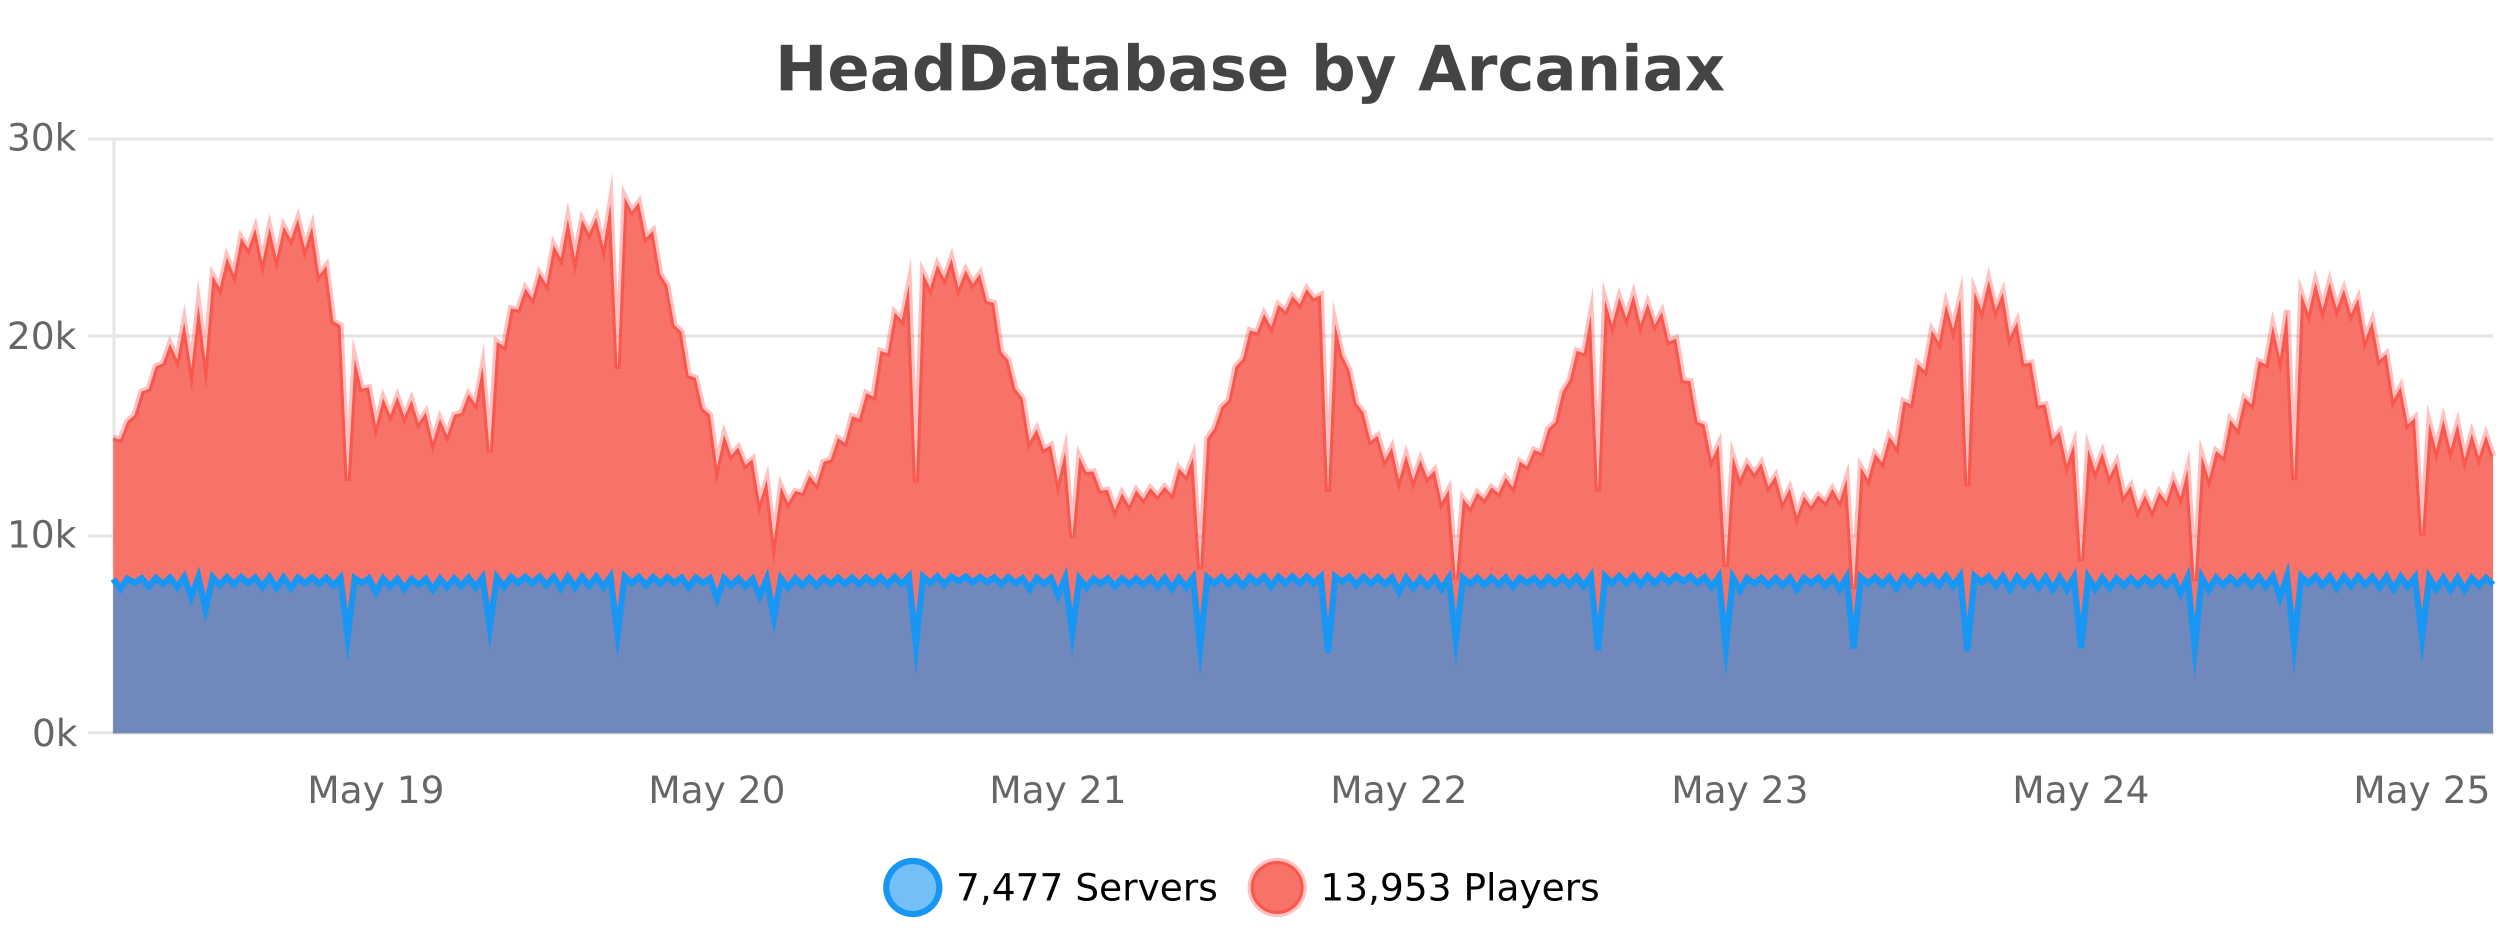 <?xml version="1.0" encoding="UTF-8"?>
<svg xmlns="http://www.w3.org/2000/svg" xmlns:xlink="http://www.w3.org/1999/xlink" width="800pt" height="300pt" viewBox="0 0 800 300" version="1.1">
<defs>
<clipPath id="clip1">
  <path d="M 255 263 L 329 263 L 329 300 L 255 300 Z M 255 263 "/>
</clipPath>
<clipPath id="clip2">
  <path d="M 371 263 L 446 263 L 446 300 L 371 300 Z M 371 263 "/>
</clipPath>
<clipPath id="clip3">
  <path d="M 36.219 63 L 797.785 63 L 797.785 234.602 L 36.219 234.602 Z M 36.219 63 "/>
</clipPath>
<clipPath id="clip4">
  <path d="M 35.219 43 L 798.785 43 L 798.785 217 L 35.219 217 Z M 35.219 43 "/>
</clipPath>
<clipPath id="clip5">
  <path d="M 36.219 184 L 797.785 184 L 797.785 234.602 L 36.219 234.602 Z M 36.219 184 "/>
</clipPath>
<clipPath id="clip6">
  <path d="M 35.219 155 L 798.785 155 L 798.785 235.602 L 35.219 235.602 Z M 35.219 155 "/>
</clipPath>
</defs>
<g id="surface2395646">
<rect x="0" y="0" width="800" height="300" style="fill:rgb(100%,100%,100%);fill-opacity:1;stroke:none;"/>
<path style="fill:none;stroke-width:1;stroke-linecap:butt;stroke-linejoin:miter;stroke:rgb(0%,0%,0%);stroke-opacity:0.098;stroke-miterlimit:10;" d="M 37 234.5 L 797.785 234.5 "/>
<path style="fill:none;stroke-width:1;stroke-linecap:butt;stroke-linejoin:miter;stroke:rgb(0%,0%,0%);stroke-opacity:0.098;stroke-miterlimit:10;" d="M 28.219 234.5 L 36 234.5 "/>
<path style="fill:none;stroke-width:1;stroke-linecap:butt;stroke-linejoin:miter;stroke:rgb(0%,0%,0%);stroke-opacity:0.098;stroke-miterlimit:10;" d="M 37 171.5 L 797.785 171.5 "/>
<path style="fill:none;stroke-width:1;stroke-linecap:butt;stroke-linejoin:miter;stroke:rgb(0%,0%,0%);stroke-opacity:0.098;stroke-miterlimit:10;" d="M 28.219 171.5 L 36 171.5 "/>
<path style="fill:none;stroke-width:1;stroke-linecap:butt;stroke-linejoin:miter;stroke:rgb(0%,0%,0%);stroke-opacity:0.098;stroke-miterlimit:10;" d="M 37 107.5 L 797.785 107.5 "/>
<path style="fill:none;stroke-width:1;stroke-linecap:butt;stroke-linejoin:miter;stroke:rgb(0%,0%,0%);stroke-opacity:0.098;stroke-miterlimit:10;" d="M 28.219 107.5 L 36 107.5 "/>
<path style="fill:none;stroke-width:1;stroke-linecap:butt;stroke-linejoin:miter;stroke:rgb(0%,0%,0%);stroke-opacity:0.098;stroke-miterlimit:10;" d="M 37 44.5 L 797.785 44.5 "/>
<path style="fill:none;stroke-width:1;stroke-linecap:butt;stroke-linejoin:miter;stroke:rgb(0%,0%,0%);stroke-opacity:0.098;stroke-miterlimit:10;" d="M 28.219 44.5 L 36 44.5 "/>
<path style=" stroke:none;fill-rule:nonzero;fill:rgb(9.02%,58.824%,95.294%);fill-opacity:0.6;" d="M 300.586 284 C 300.586 288.688 296.789 292.484 292.102 292.484 C 287.414 292.484 283.617 288.688 283.617 284 C 283.617 279.312 287.414 275.516 292.102 275.516 C 296.789 275.516 300.586 279.312 300.586 284 Z M 300.586 284 "/>
<g clip-path="url(#clip1)" clip-rule="nonzero">
<path style="fill:none;stroke-width:2;stroke-linecap:butt;stroke-linejoin:miter;stroke:rgb(9.02%,58.824%,95.294%);stroke-opacity:1;stroke-miterlimit:10;" d="M 300.586 284 C 300.586 288.688 296.789 292.484 292.102 292.484 C 287.414 292.484 283.617 288.688 283.617 284 C 283.617 279.312 287.414 275.516 292.102 275.516 C 296.789 275.516 300.586 279.312 300.586 284 Z M 300.586 284 "/>
</g>
<path style=" stroke:none;fill-rule:nonzero;fill:rgb(0%,0%,0%);fill-opacity:1;" d="M 306.898 279.406 L 312.523 279.406 L 312.523 279.906 L 309.352 288.156 L 308.117 288.156 L 311.102 280.406 L 306.898 280.406 Z M 314.957 286.672 L 316.191 286.672 L 316.191 287.672 L 315.238 289.547 L 314.473 289.547 L 314.957 287.672 Z M 321.898 280.438 L 318.914 285.109 L 321.898 285.109 Z M 321.586 279.406 L 323.086 279.406 L 323.086 285.109 L 324.336 285.109 L 324.336 286.094 L 323.086 286.094 L 323.086 288.156 L 321.898 288.156 L 321.898 286.094 L 317.961 286.094 L 317.961 284.953 Z M 325.984 279.406 L 331.609 279.406 L 331.609 279.906 L 328.438 288.156 L 327.203 288.156 L 330.188 280.406 L 325.984 280.406 Z M 333.617 279.406 L 339.242 279.406 L 339.242 279.906 L 336.07 288.156 L 334.836 288.156 L 337.82 280.406 L 333.617 280.406 Z M 350.508 279.688 L 350.508 280.844 C 350.059 280.637 349.633 280.48 349.227 280.375 C 348.828 280.262 348.449 280.203 348.086 280.203 C 347.438 280.203 346.938 280.328 346.586 280.578 C 346.242 280.828 346.07 281.188 346.07 281.656 C 346.07 282.043 346.184 282.336 346.414 282.531 C 346.641 282.73 347.086 282.887 347.742 283 L 348.445 283.156 C 349.328 283.324 349.98 283.621 350.398 284.047 C 350.824 284.465 351.039 285.027 351.039 285.734 C 351.039 286.59 350.75 287.234 350.18 287.672 C 349.617 288.109 348.781 288.328 347.68 288.328 C 347.273 288.328 346.836 288.281 346.367 288.188 C 345.898 288.094 345.414 287.953 344.914 287.766 L 344.914 286.547 C 345.391 286.82 345.859 287.023 346.32 287.156 C 346.789 287.293 347.242 287.359 347.68 287.359 C 348.355 287.359 348.875 287.23 349.242 286.969 C 349.617 286.699 349.805 286.32 349.805 285.828 C 349.805 285.402 349.668 285.07 349.398 284.828 C 349.137 284.578 348.703 284.398 348.102 284.281 L 347.383 284.141 C 346.496 283.965 345.855 283.688 345.461 283.312 C 345.074 282.938 344.883 282.418 344.883 281.75 C 344.883 280.969 345.152 280.359 345.695 279.922 C 346.234 279.477 346.984 279.25 347.945 279.25 C 348.359 279.25 348.777 279.289 349.195 279.359 C 349.621 279.434 350.059 279.543 350.508 279.688 Z M 358.453 284.609 L 358.453 285.125 L 353.484 285.125 C 353.535 285.875 353.758 286.445 354.156 286.828 C 354.562 287.215 355.117 287.406 355.828 287.406 C 356.242 287.406 356.645 287.359 357.031 287.266 C 357.426 287.164 357.816 287.008 358.203 286.797 L 358.203 287.828 C 357.805 287.984 357.406 288.105 357 288.188 C 356.594 288.281 356.18 288.328 355.766 288.328 C 354.723 288.328 353.895 288.027 353.281 287.422 C 352.664 286.809 352.359 285.98 352.359 284.938 C 352.359 283.867 352.648 283.016 353.234 282.391 C 353.816 281.758 354.598 281.438 355.578 281.438 C 356.461 281.438 357.16 281.727 357.672 282.297 C 358.191 282.859 358.453 283.633 358.453 284.609 Z M 357.375 284.281 C 357.363 283.699 357.195 283.23 356.875 282.875 C 356.551 282.523 356.125 282.344 355.594 282.344 C 354.988 282.344 354.504 282.516 354.141 282.859 C 353.785 283.203 353.582 283.684 353.531 284.297 Z M 364.023 282.594 C 363.898 282.531 363.762 282.484 363.617 282.453 C 363.48 282.414 363.324 282.391 363.148 282.391 C 362.543 282.391 362.074 282.59 361.742 282.984 C 361.418 283.383 361.258 283.953 361.258 284.703 L 361.258 288.156 L 360.18 288.156 L 360.18 281.594 L 361.258 281.594 L 361.258 282.609 C 361.484 282.215 361.781 281.922 362.148 281.734 C 362.512 281.539 362.953 281.438 363.477 281.438 C 363.547 281.438 363.625 281.445 363.711 281.453 C 363.805 281.465 363.902 281.48 364.008 281.5 Z M 364.375 281.594 L 365.516 281.594 L 367.562 287.094 L 369.625 281.594 L 370.766 281.594 L 368.297 288.156 L 366.828 288.156 Z M 377.867 284.609 L 377.867 285.125 L 372.898 285.125 C 372.949 285.875 373.172 286.445 373.57 286.828 C 373.977 287.215 374.531 287.406 375.242 287.406 C 375.656 287.406 376.059 287.359 376.445 287.266 C 376.84 287.164 377.23 287.008 377.617 286.797 L 377.617 287.828 C 377.219 287.984 376.82 288.105 376.414 288.188 C 376.008 288.281 375.594 288.328 375.18 288.328 C 374.137 288.328 373.309 288.027 372.695 287.422 C 372.078 286.809 371.773 285.98 371.773 284.938 C 371.773 283.867 372.062 283.016 372.648 282.391 C 373.23 281.758 374.012 281.438 374.992 281.438 C 375.875 281.438 376.574 281.727 377.086 282.297 C 377.605 282.859 377.867 283.633 377.867 284.609 Z M 376.789 284.281 C 376.777 283.699 376.609 283.23 376.289 282.875 C 375.965 282.523 375.539 282.344 375.008 282.344 C 374.402 282.344 373.918 282.516 373.555 282.859 C 373.199 283.203 372.996 283.684 372.945 284.297 Z M 383.438 282.594 C 383.312 282.531 383.176 282.484 383.031 282.453 C 382.895 282.414 382.738 282.391 382.562 282.391 C 381.957 282.391 381.488 282.59 381.156 282.984 C 380.832 283.383 380.672 283.953 380.672 284.703 L 380.672 288.156 L 379.594 288.156 L 379.594 281.594 L 380.672 281.594 L 380.672 282.609 C 380.898 282.215 381.195 281.922 381.562 281.734 C 381.926 281.539 382.367 281.438 382.891 281.438 C 382.961 281.438 383.039 281.445 383.125 281.453 C 383.219 281.465 383.316 281.48 383.422 281.5 Z M 388.75 281.781 L 388.75 282.812 C 388.445 282.656 388.129 282.543 387.797 282.469 C 387.473 282.387 387.133 282.344 386.781 282.344 C 386.25 282.344 385.848 282.43 385.578 282.594 C 385.305 282.75 385.172 282.996 385.172 283.328 C 385.172 283.578 385.266 283.777 385.453 283.922 C 385.648 284.059 386.039 284.188 386.625 284.312 L 386.984 284.406 C 387.754 284.562 388.301 284.793 388.625 285.094 C 388.945 285.398 389.109 285.812 389.109 286.344 C 389.109 286.961 388.863 287.445 388.375 287.797 C 387.895 288.152 387.234 288.328 386.391 288.328 C 386.035 288.328 385.664 288.289 385.281 288.219 C 384.906 288.156 384.508 288.059 384.094 287.922 L 384.094 286.797 C 384.488 287.008 384.879 287.164 385.266 287.266 C 385.648 287.371 386.035 287.422 386.422 287.422 C 386.922 287.422 387.305 287.34 387.578 287.172 C 387.859 286.996 388 286.746 388 286.422 C 388 286.133 387.898 285.906 387.703 285.75 C 387.504 285.594 387.07 285.445 386.406 285.297 L 386.031 285.219 C 385.363 285.074 384.879 284.855 384.578 284.562 C 384.285 284.273 384.141 283.875 384.141 283.375 C 384.141 282.75 384.359 282.273 384.797 281.938 C 385.234 281.605 385.852 281.438 386.656 281.438 C 387.051 281.438 387.426 281.469 387.781 281.531 C 388.133 281.586 388.457 281.668 388.75 281.781 Z M 302.102 277.016 "/>
<path style=" stroke:none;fill-rule:nonzero;fill:rgb(96.863%,44.706%,40.784%);fill-opacity:1;" d="M 417.172 284 C 417.172 288.688 413.375 292.484 408.688 292.484 C 404 292.484 400.203 288.688 400.203 284 C 400.203 279.312 404 275.516 408.688 275.516 C 413.375 275.516 417.172 279.312 417.172 284 Z M 417.172 284 "/>
<g clip-path="url(#clip2)" clip-rule="nonzero">
<path style="fill:none;stroke-width:2;stroke-linecap:butt;stroke-linejoin:miter;stroke:rgb(100%,4.706%,0%);stroke-opacity:0.247;stroke-miterlimit:10;" d="M 417.172 284 C 417.172 288.688 413.375 292.484 408.688 292.484 C 404 292.484 400.203 288.688 400.203 284 C 400.203 279.312 404 275.516 408.688 275.516 C 413.375 275.516 417.172 279.312 417.172 284 Z M 417.172 284 "/>
</g>
<path style=" stroke:none;fill-rule:nonzero;fill:rgb(0%,0%,0%);fill-opacity:1;" d="M 423.984 287.156 L 425.922 287.156 L 425.922 280.484 L 423.812 280.906 L 423.812 279.828 L 425.906 279.406 L 427.094 279.406 L 427.094 287.156 L 429.031 287.156 L 429.031 288.156 L 423.984 288.156 Z M 435.012 283.438 C 435.574 283.562 436.012 283.82 436.324 284.203 C 436.645 284.578 436.809 285.047 436.809 285.609 C 436.809 286.477 436.512 287.148 435.918 287.625 C 435.324 288.094 434.48 288.328 433.387 288.328 C 433.02 288.328 432.641 288.289 432.246 288.219 C 431.859 288.148 431.465 288.039 431.059 287.891 L 431.059 286.75 C 431.379 286.938 431.734 287.086 432.121 287.188 C 432.516 287.281 432.926 287.328 433.355 287.328 C 434.094 287.328 434.656 287.184 435.043 286.891 C 435.438 286.602 435.637 286.172 435.637 285.609 C 435.637 285.102 435.453 284.699 435.09 284.406 C 434.723 284.117 434.223 283.969 433.59 283.969 L 432.559 283.969 L 432.559 283 L 433.637 283 C 434.207 283 434.652 282.887 434.965 282.656 C 435.277 282.418 435.434 282.078 435.434 281.641 C 435.434 281.195 435.27 280.852 434.949 280.609 C 434.637 280.371 434.184 280.25 433.59 280.25 C 433.254 280.25 432.902 280.289 432.527 280.359 C 432.16 280.422 431.754 280.527 431.309 280.672 L 431.309 279.625 C 431.766 279.5 432.188 279.406 432.574 279.344 C 432.969 279.281 433.34 279.25 433.684 279.25 C 434.59 279.25 435.301 279.453 435.824 279.859 C 436.344 280.266 436.605 280.82 436.605 281.516 C 436.605 282.008 436.465 282.418 436.184 282.75 C 435.91 283.086 435.52 283.312 435.012 283.438 Z M 439.18 286.672 L 440.414 286.672 L 440.414 287.672 L 439.461 289.547 L 438.695 289.547 L 439.18 287.672 Z M 442.898 287.969 L 442.898 286.891 C 443.199 287.039 443.5 287.148 443.805 287.219 C 444.105 287.293 444.406 287.328 444.711 287.328 C 445.492 287.328 446.086 287.07 446.492 286.547 C 446.906 286.016 447.141 285.215 447.195 284.141 C 446.977 284.484 446.688 284.746 446.336 284.922 C 445.992 285.102 445.605 285.188 445.18 285.188 C 444.305 285.188 443.609 284.93 443.102 284.406 C 442.59 283.875 442.336 283.148 442.336 282.219 C 442.336 281.324 442.602 280.605 443.133 280.062 C 443.664 279.523 444.371 279.25 445.258 279.25 C 446.266 279.25 447.039 279.641 447.57 280.422 C 448.109 281.195 448.383 282.32 448.383 283.797 C 448.383 285.172 448.055 286.273 447.398 287.094 C 446.742 287.918 445.859 288.328 444.758 288.328 C 444.453 288.328 444.152 288.297 443.852 288.234 C 443.547 288.18 443.23 288.094 442.898 287.969 Z M 445.258 284.266 C 445.789 284.266 446.211 284.086 446.523 283.719 C 446.836 283.355 446.992 282.855 446.992 282.219 C 446.992 281.594 446.836 281.102 446.523 280.734 C 446.211 280.371 445.789 280.188 445.258 280.188 C 444.727 280.188 444.305 280.371 443.992 280.734 C 443.688 281.102 443.539 281.594 443.539 282.219 C 443.539 282.855 443.688 283.355 443.992 283.719 C 444.305 284.086 444.727 284.266 445.258 284.266 Z M 450.516 279.406 L 455.156 279.406 L 455.156 280.406 L 451.594 280.406 L 451.594 282.547 C 451.77 282.484 451.941 282.445 452.109 282.422 C 452.285 282.391 452.457 282.375 452.625 282.375 C 453.602 282.375 454.379 282.648 454.953 283.188 C 455.523 283.719 455.812 284.438 455.812 285.344 C 455.812 286.293 455.516 287.027 454.922 287.547 C 454.336 288.07 453.516 288.328 452.453 288.328 C 452.078 288.328 451.695 288.297 451.312 288.234 C 450.938 288.172 450.547 288.078 450.141 287.953 L 450.141 286.766 C 450.492 286.953 450.859 287.094 451.234 287.188 C 451.609 287.281 452.004 287.328 452.422 287.328 C 453.098 287.328 453.633 287.152 454.031 286.797 C 454.426 286.445 454.625 285.961 454.625 285.344 C 454.625 284.742 454.426 284.262 454.031 283.906 C 453.633 283.555 453.098 283.375 452.422 283.375 C 452.109 283.375 451.789 283.414 451.469 283.484 C 451.156 283.547 450.836 283.652 450.516 283.797 Z M 461.73 283.438 C 462.293 283.562 462.73 283.82 463.043 284.203 C 463.363 284.578 463.527 285.047 463.527 285.609 C 463.527 286.477 463.23 287.148 462.637 287.625 C 462.043 288.094 461.199 288.328 460.105 288.328 C 459.738 288.328 459.359 288.289 458.965 288.219 C 458.578 288.148 458.184 288.039 457.777 287.891 L 457.777 286.75 C 458.098 286.938 458.453 287.086 458.84 287.188 C 459.234 287.281 459.645 287.328 460.074 287.328 C 460.812 287.328 461.375 287.184 461.762 286.891 C 462.156 286.602 462.355 286.172 462.355 285.609 C 462.355 285.102 462.172 284.699 461.809 284.406 C 461.441 284.117 460.941 283.969 460.309 283.969 L 459.277 283.969 L 459.277 283 L 460.355 283 C 460.926 283 461.371 282.887 461.684 282.656 C 461.996 282.418 462.152 282.078 462.152 281.641 C 462.152 281.195 461.988 280.852 461.668 280.609 C 461.355 280.371 460.902 280.25 460.309 280.25 C 459.973 280.25 459.621 280.289 459.246 280.359 C 458.879 280.422 458.473 280.527 458.027 280.672 L 458.027 279.625 C 458.484 279.5 458.906 279.406 459.293 279.344 C 459.688 279.281 460.059 279.25 460.402 279.25 C 461.309 279.25 462.02 279.453 462.543 279.859 C 463.062 280.266 463.324 280.82 463.324 281.516 C 463.324 282.008 463.184 282.418 462.902 282.75 C 462.629 283.086 462.238 283.312 461.73 283.438 Z M 470.664 280.375 L 470.664 283.672 L 472.148 283.672 C 472.699 283.672 473.125 283.531 473.43 283.25 C 473.73 282.961 473.883 282.547 473.883 282.016 C 473.883 281.496 473.73 281.094 473.43 280.812 C 473.125 280.523 472.699 280.375 472.148 280.375 Z M 469.477 279.406 L 472.148 279.406 C 473.137 279.406 473.883 279.633 474.383 280.078 C 474.883 280.516 475.133 281.164 475.133 282.016 C 475.133 282.883 474.883 283.539 474.383 283.984 C 473.883 284.422 473.137 284.641 472.148 284.641 L 470.664 284.641 L 470.664 288.156 L 469.477 288.156 Z M 476.664 279.031 L 477.742 279.031 L 477.742 288.156 L 476.664 288.156 Z M 482.984 284.859 C 482.117 284.859 481.516 284.961 481.172 285.156 C 480.836 285.355 480.672 285.695 480.672 286.172 C 480.672 286.559 480.797 286.867 481.047 287.094 C 481.305 287.312 481.648 287.422 482.078 287.422 C 482.68 287.422 483.16 287.215 483.516 286.797 C 483.879 286.371 484.062 285.805 484.062 285.094 L 484.062 284.859 Z M 485.141 284.406 L 485.141 288.156 L 484.062 288.156 L 484.062 287.156 C 483.812 287.555 483.504 287.852 483.141 288.047 C 482.773 288.234 482.328 288.328 481.797 288.328 C 481.117 288.328 480.582 288.141 480.188 287.766 C 479.789 287.383 479.594 286.875 479.594 286.25 C 479.594 285.512 479.836 284.953 480.328 284.578 C 480.828 284.203 481.566 284.016 482.547 284.016 L 484.062 284.016 L 484.062 283.906 C 484.062 283.406 483.895 283.023 483.562 282.75 C 483.238 282.48 482.785 282.344 482.203 282.344 C 481.828 282.344 481.457 282.391 481.094 282.484 C 480.738 282.578 480.398 282.715 480.078 282.891 L 480.078 281.891 C 480.473 281.734 480.852 281.621 481.219 281.547 C 481.594 281.477 481.957 281.438 482.312 281.438 C 483.258 281.438 483.969 281.684 484.438 282.172 C 484.906 282.664 485.141 283.406 485.141 284.406 Z M 490.086 288.766 C 489.781 289.547 489.484 290.055 489.195 290.297 C 488.902 290.535 488.516 290.656 488.039 290.656 L 487.18 290.656 L 487.18 289.75 L 487.805 289.75 C 488.105 289.75 488.336 289.676 488.492 289.531 C 488.656 289.395 488.84 289.066 489.039 288.547 L 489.242 288.047 L 486.586 281.594 L 487.727 281.594 L 489.773 286.719 L 491.836 281.594 L 492.977 281.594 Z M 500.078 284.609 L 500.078 285.125 L 495.109 285.125 C 495.16 285.875 495.383 286.445 495.781 286.828 C 496.188 287.215 496.742 287.406 497.453 287.406 C 497.867 287.406 498.27 287.359 498.656 287.266 C 499.051 287.164 499.441 287.008 499.828 286.797 L 499.828 287.828 C 499.43 287.984 499.031 288.105 498.625 288.188 C 498.219 288.281 497.805 288.328 497.391 288.328 C 496.348 288.328 495.52 288.027 494.906 287.422 C 494.289 286.809 493.984 285.98 493.984 284.938 C 493.984 283.867 494.273 283.016 494.859 282.391 C 495.441 281.758 496.223 281.438 497.203 281.438 C 498.086 281.438 498.785 281.727 499.297 282.297 C 499.816 282.859 500.078 283.633 500.078 284.609 Z M 499 284.281 C 498.988 283.699 498.82 283.23 498.5 282.875 C 498.176 282.523 497.75 282.344 497.219 282.344 C 496.613 282.344 496.129 282.516 495.766 282.859 C 495.41 283.203 495.207 283.684 495.156 284.297 Z M 505.648 282.594 C 505.523 282.531 505.387 282.484 505.242 282.453 C 505.105 282.414 504.949 282.391 504.773 282.391 C 504.168 282.391 503.699 282.59 503.367 282.984 C 503.043 283.383 502.883 283.953 502.883 284.703 L 502.883 288.156 L 501.805 288.156 L 501.805 281.594 L 502.883 281.594 L 502.883 282.609 C 503.109 282.215 503.406 281.922 503.773 281.734 C 504.137 281.539 504.578 281.438 505.102 281.438 C 505.172 281.438 505.25 281.445 505.336 281.453 C 505.43 281.465 505.527 281.48 505.633 281.5 Z M 510.961 281.781 L 510.961 282.812 C 510.656 282.656 510.34 282.543 510.008 282.469 C 509.684 282.387 509.344 282.344 508.992 282.344 C 508.461 282.344 508.059 282.43 507.789 282.594 C 507.516 282.75 507.383 282.996 507.383 283.328 C 507.383 283.578 507.477 283.777 507.664 283.922 C 507.859 284.059 508.25 284.188 508.836 284.312 L 509.195 284.406 C 509.965 284.562 510.512 284.793 510.836 285.094 C 511.156 285.398 511.32 285.812 511.32 286.344 C 511.32 286.961 511.074 287.445 510.586 287.797 C 510.105 288.152 509.445 288.328 508.602 288.328 C 508.246 288.328 507.875 288.289 507.492 288.219 C 507.117 288.156 506.719 288.059 506.305 287.922 L 506.305 286.797 C 506.699 287.008 507.09 287.164 507.477 287.266 C 507.859 287.371 508.246 287.422 508.633 287.422 C 509.133 287.422 509.516 287.34 509.789 287.172 C 510.07 286.996 510.211 286.746 510.211 286.422 C 510.211 286.133 510.109 285.906 509.914 285.75 C 509.715 285.594 509.281 285.445 508.617 285.297 L 508.242 285.219 C 507.574 285.074 507.09 284.855 506.789 284.562 C 506.496 284.273 506.352 283.875 506.352 283.375 C 506.352 282.75 506.57 282.273 507.008 281.938 C 507.445 281.605 508.062 281.438 508.867 281.438 C 509.262 281.438 509.637 281.469 509.992 281.531 C 510.344 281.586 510.668 281.668 510.961 281.781 Z M 418.688 277.016 "/>
<path style=" stroke:none;fill-rule:nonzero;fill:rgb(26.667%,26.667%,26.667%);fill-opacity:1;" d="M 249.844 14.344 L 253.594 14.344 L 253.594 19.891 L 259.141 19.891 L 259.141 14.344 L 262.906 14.344 L 262.906 28.922 L 259.141 28.922 L 259.141 22.734 L 253.594 22.734 L 253.594 28.922 L 249.844 28.922 Z M 277.332 23.422 L 277.332 24.422 L 269.16 24.422 C 269.242 25.246 269.539 25.859 270.051 26.266 C 270.559 26.672 271.27 26.875 272.176 26.875 C 272.914 26.875 273.668 26.766 274.441 26.547 C 275.211 26.328 276.004 26 276.816 25.562 L 276.816 28.25 C 275.992 28.562 275.164 28.797 274.332 28.953 C 273.508 29.117 272.684 29.203 271.863 29.203 C 269.883 29.203 268.34 28.703 267.238 27.703 C 266.145 26.695 265.598 25.281 265.598 23.469 C 265.598 21.68 266.133 20.273 267.207 19.25 C 268.289 18.23 269.773 17.719 271.66 17.719 C 273.379 17.719 274.754 18.242 275.785 19.281 C 276.816 20.312 277.332 21.695 277.332 23.422 Z M 273.738 22.266 C 273.738 21.602 273.543 21.062 273.16 20.656 C 272.773 20.25 272.27 20.047 271.645 20.047 C 270.965 20.047 270.414 20.242 269.988 20.625 C 269.57 21 269.309 21.547 269.207 22.266 Z M 284.883 24 C 284.152 24 283.605 24.125 283.242 24.375 C 282.875 24.617 282.695 24.98 282.695 25.469 C 282.695 25.906 282.84 26.25 283.133 26.5 C 283.434 26.75 283.844 26.875 284.367 26.875 C 285.023 26.875 285.574 26.641 286.023 26.172 C 286.48 25.703 286.711 25.117 286.711 24.406 L 286.711 24 Z M 290.227 22.688 L 290.227 28.922 L 286.711 28.922 L 286.711 27.297 C 286.242 27.965 285.711 28.449 285.117 28.75 C 284.531 29.051 283.82 29.203 282.977 29.203 C 281.852 29.203 280.934 28.875 280.227 28.219 C 279.516 27.555 279.164 26.695 279.164 25.641 C 279.164 24.359 279.602 23.422 280.477 22.828 C 281.359 22.227 282.75 21.922 284.648 21.922 L 286.711 21.922 L 286.711 21.641 C 286.711 21.09 286.492 20.688 286.055 20.438 C 285.617 20.18 284.934 20.047 284.008 20.047 C 283.258 20.047 282.559 20.125 281.914 20.281 C 281.266 20.43 280.668 20.648 280.117 20.938 L 280.117 18.281 C 280.867 18.094 281.617 17.953 282.367 17.859 C 283.125 17.766 283.887 17.719 284.648 17.719 C 286.617 17.719 288.039 18.109 288.914 18.891 C 289.789 19.664 290.227 20.93 290.227 22.688 Z M 300.922 19.578 L 300.922 13.719 L 304.438 13.719 L 304.438 28.922 L 300.922 28.922 L 300.922 27.344 C 300.441 27.992 299.91 28.465 299.328 28.766 C 298.742 29.055 298.07 29.203 297.312 29.203 C 295.969 29.203 294.863 28.668 294 27.594 C 293.133 26.523 292.703 25.148 292.703 23.469 C 292.703 21.781 293.133 20.402 294 19.328 C 294.863 18.258 295.969 17.719 297.312 17.719 C 298.07 17.719 298.742 17.871 299.328 18.172 C 299.91 18.477 300.441 18.945 300.922 19.578 Z M 298.609 26.672 C 299.359 26.672 299.93 26.402 300.328 25.859 C 300.723 25.309 300.922 24.512 300.922 23.469 C 300.922 22.43 300.723 21.637 300.328 21.094 C 299.93 20.543 299.359 20.266 298.609 20.266 C 297.867 20.266 297.301 20.543 296.906 21.094 C 296.508 21.637 296.312 22.43 296.312 23.469 C 296.312 24.512 296.508 25.309 296.906 25.859 C 297.301 26.402 297.867 26.672 298.609 26.672 Z M 311.711 17.188 L 311.711 26.078 L 313.055 26.078 C 314.594 26.078 315.773 25.699 316.586 24.938 C 317.398 24.18 317.805 23.07 317.805 21.609 C 317.805 20.172 317.398 19.078 316.586 18.328 C 315.781 17.57 314.605 17.188 313.055 17.188 Z M 307.961 14.344 L 311.914 14.344 C 314.133 14.344 315.781 14.5 316.867 14.812 C 317.949 15.125 318.875 15.664 319.648 16.422 C 320.336 17.078 320.844 17.84 321.18 18.703 C 321.512 19.559 321.68 20.527 321.68 21.609 C 321.68 22.715 321.512 23.699 321.18 24.562 C 320.844 25.43 320.336 26.188 319.648 26.844 C 318.867 27.594 317.93 28.133 316.836 28.453 C 315.742 28.766 314.102 28.922 311.914 28.922 L 307.961 28.922 Z M 329.297 24 C 328.566 24 328.02 24.125 327.656 24.375 C 327.289 24.617 327.109 24.98 327.109 25.469 C 327.109 25.906 327.254 26.25 327.547 26.5 C 327.848 26.75 328.258 26.875 328.781 26.875 C 329.438 26.875 329.988 26.641 330.438 26.172 C 330.895 25.703 331.125 25.117 331.125 24.406 L 331.125 24 Z M 334.641 22.688 L 334.641 28.922 L 331.125 28.922 L 331.125 27.297 C 330.656 27.965 330.125 28.449 329.531 28.75 C 328.945 29.051 328.234 29.203 327.391 29.203 C 326.266 29.203 325.348 28.875 324.641 28.219 C 323.93 27.555 323.578 26.695 323.578 25.641 C 323.578 24.359 324.016 23.422 324.891 22.828 C 325.773 22.227 327.164 21.922 329.062 21.922 L 331.125 21.922 L 331.125 21.641 C 331.125 21.09 330.906 20.688 330.469 20.438 C 330.031 20.18 329.348 20.047 328.422 20.047 C 327.672 20.047 326.973 20.125 326.328 20.281 C 325.68 20.43 325.082 20.648 324.531 20.938 L 324.531 18.281 C 325.281 18.094 326.031 17.953 326.781 17.859 C 327.539 17.766 328.301 17.719 329.062 17.719 C 331.031 17.719 332.453 18.109 333.328 18.891 C 334.203 19.664 334.641 20.93 334.641 22.688 Z M 341.711 14.875 L 341.711 17.984 L 345.32 17.984 L 345.32 20.484 L 341.711 20.484 L 341.711 25.125 C 341.711 25.637 341.809 25.98 342.008 26.156 C 342.215 26.336 342.617 26.422 343.211 26.422 L 345.008 26.422 L 345.008 28.922 L 342.008 28.922 C 340.633 28.922 339.652 28.637 339.07 28.062 C 338.496 27.48 338.211 26.5 338.211 25.125 L 338.211 20.484 L 336.477 20.484 L 336.477 17.984 L 338.211 17.984 L 338.211 14.875 Z M 352.352 24 C 351.621 24 351.074 24.125 350.711 24.375 C 350.344 24.617 350.164 24.98 350.164 25.469 C 350.164 25.906 350.309 26.25 350.602 26.5 C 350.902 26.75 351.312 26.875 351.836 26.875 C 352.492 26.875 353.043 26.641 353.492 26.172 C 353.949 25.703 354.18 25.117 354.18 24.406 L 354.18 24 Z M 357.695 22.688 L 357.695 28.922 L 354.18 28.922 L 354.18 27.297 C 353.711 27.965 353.18 28.449 352.586 28.75 C 352 29.051 351.289 29.203 350.445 29.203 C 349.32 29.203 348.402 28.875 347.695 28.219 C 346.984 27.555 346.633 26.695 346.633 25.641 C 346.633 24.359 347.07 23.422 347.945 22.828 C 348.828 22.227 350.219 21.922 352.117 21.922 L 354.18 21.922 L 354.18 21.641 C 354.18 21.09 353.961 20.688 353.523 20.438 C 353.086 20.18 352.402 20.047 351.477 20.047 C 350.727 20.047 350.027 20.125 349.383 20.281 C 348.734 20.43 348.137 20.648 347.586 20.938 L 347.586 18.281 C 348.336 18.094 349.086 17.953 349.836 17.859 C 350.594 17.766 351.355 17.719 352.117 17.719 C 354.086 17.719 355.508 18.109 356.383 18.891 C 357.258 19.664 357.695 20.93 357.695 22.688 Z M 366.77 26.672 C 367.52 26.672 368.09 26.402 368.488 25.859 C 368.883 25.309 369.082 24.512 369.082 23.469 C 369.082 22.43 368.883 21.637 368.488 21.094 C 368.09 20.543 367.52 20.266 366.77 20.266 C 366.02 20.266 365.441 20.543 365.035 21.094 C 364.637 21.637 364.441 22.43 364.441 23.469 C 364.441 24.5 364.637 25.293 365.035 25.844 C 365.441 26.398 366.02 26.672 366.77 26.672 Z M 364.441 19.578 C 364.93 18.945 365.465 18.477 366.051 18.172 C 366.633 17.871 367.305 17.719 368.066 17.719 C 369.418 17.719 370.527 18.258 371.395 19.328 C 372.258 20.402 372.691 21.781 372.691 23.469 C 372.691 25.148 372.258 26.523 371.395 27.594 C 370.527 28.668 369.418 29.203 368.066 29.203 C 367.305 29.203 366.633 29.051 366.051 28.75 C 365.465 28.449 364.93 27.98 364.441 27.344 L 364.441 28.922 L 360.957 28.922 L 360.957 13.719 L 364.441 13.719 Z M 380.164 24 C 379.434 24 378.887 24.125 378.523 24.375 C 378.156 24.617 377.977 24.98 377.977 25.469 C 377.977 25.906 378.121 26.25 378.414 26.5 C 378.715 26.75 379.125 26.875 379.648 26.875 C 380.305 26.875 380.855 26.641 381.305 26.172 C 381.762 25.703 381.992 25.117 381.992 24.406 L 381.992 24 Z M 385.508 22.688 L 385.508 28.922 L 381.992 28.922 L 381.992 27.297 C 381.523 27.965 380.992 28.449 380.398 28.75 C 379.812 29.051 379.102 29.203 378.258 29.203 C 377.133 29.203 376.215 28.875 375.508 28.219 C 374.797 27.555 374.445 26.695 374.445 25.641 C 374.445 24.359 374.883 23.422 375.758 22.828 C 376.641 22.227 378.031 21.922 379.93 21.922 L 381.992 21.922 L 381.992 21.641 C 381.992 21.09 381.773 20.688 381.336 20.438 C 380.898 20.18 380.215 20.047 379.289 20.047 C 378.539 20.047 377.84 20.125 377.195 20.281 C 376.547 20.43 375.949 20.648 375.398 20.938 L 375.398 18.281 C 376.148 18.094 376.898 17.953 377.648 17.859 C 378.406 17.766 379.168 17.719 379.93 17.719 C 381.898 17.719 383.32 18.109 384.195 18.891 C 385.07 19.664 385.508 20.93 385.508 22.688 Z M 397.301 18.328 L 397.301 20.984 C 396.559 20.672 395.84 20.438 395.145 20.281 C 394.445 20.125 393.785 20.047 393.16 20.047 C 392.504 20.047 392.012 20.133 391.691 20.297 C 391.367 20.465 391.207 20.719 391.207 21.062 C 391.207 21.344 391.324 21.559 391.566 21.703 C 391.816 21.852 392.254 21.961 392.879 22.031 L 393.504 22.125 C 395.293 22.355 396.496 22.73 397.113 23.25 C 397.727 23.773 398.035 24.59 398.035 25.703 C 398.035 26.871 397.602 27.746 396.738 28.328 C 395.883 28.914 394.605 29.203 392.91 29.203 C 392.18 29.203 391.43 29.145 390.66 29.031 C 389.887 28.918 389.098 28.746 388.285 28.516 L 388.285 25.859 C 388.98 26.203 389.695 26.461 390.426 26.625 C 391.152 26.793 391.898 26.875 392.66 26.875 C 393.348 26.875 393.863 26.781 394.207 26.594 C 394.551 26.406 394.723 26.125 394.723 25.75 C 394.723 25.438 394.602 25.211 394.363 25.062 C 394.121 24.906 393.648 24.789 392.941 24.703 L 392.332 24.625 C 390.77 24.43 389.676 24.07 389.051 23.547 C 388.426 23.016 388.113 22.215 388.113 21.141 C 388.113 19.984 388.508 19.125 389.301 18.562 C 390.102 18 391.32 17.719 392.957 17.719 C 393.602 17.719 394.277 17.773 394.988 17.875 C 395.695 17.969 396.465 18.121 397.301 18.328 Z M 411.578 23.422 L 411.578 24.422 L 403.406 24.422 C 403.488 25.246 403.785 25.859 404.297 26.266 C 404.805 26.672 405.516 26.875 406.422 26.875 C 407.16 26.875 407.914 26.766 408.688 26.547 C 409.457 26.328 410.25 26 411.062 25.562 L 411.062 28.25 C 410.238 28.562 409.41 28.797 408.578 28.953 C 407.754 29.117 406.93 29.203 406.109 29.203 C 404.129 29.203 402.586 28.703 401.484 27.703 C 400.391 26.695 399.844 25.281 399.844 23.469 C 399.844 21.68 400.379 20.273 401.453 19.25 C 402.535 18.23 404.02 17.719 405.906 17.719 C 407.625 17.719 409 18.242 410.031 19.281 C 411.062 20.312 411.578 21.695 411.578 23.422 Z M 407.984 22.266 C 407.984 21.602 407.789 21.062 407.406 20.656 C 407.02 20.25 406.516 20.047 405.891 20.047 C 405.211 20.047 404.66 20.242 404.234 20.625 C 403.816 21 403.555 21.547 403.453 22.266 Z M 427.016 26.672 C 427.766 26.672 428.336 26.402 428.734 25.859 C 429.129 25.309 429.328 24.512 429.328 23.469 C 429.328 22.43 429.129 21.637 428.734 21.094 C 428.336 20.543 427.766 20.266 427.016 20.266 C 426.266 20.266 425.688 20.543 425.281 21.094 C 424.883 21.637 424.688 22.43 424.688 23.469 C 424.688 24.5 424.883 25.293 425.281 25.844 C 425.688 26.398 426.266 26.672 427.016 26.672 Z M 424.688 19.578 C 425.176 18.945 425.711 18.477 426.297 18.172 C 426.879 17.871 427.551 17.719 428.312 17.719 C 429.664 17.719 430.773 18.258 431.641 19.328 C 432.504 20.402 432.938 21.781 432.938 23.469 C 432.938 25.148 432.504 26.523 431.641 27.594 C 430.773 28.668 429.664 29.203 428.312 29.203 C 427.551 29.203 426.879 29.051 426.297 28.75 C 425.711 28.449 425.176 27.98 424.688 27.344 L 424.688 28.922 L 421.203 28.922 L 421.203 13.719 L 424.688 13.719 Z M 434.078 17.984 L 437.562 17.984 L 440.516 25.406 L 443.016 17.984 L 446.5 17.984 L 441.906 29.953 C 441.445 31.172 440.906 32.02 440.281 32.5 C 439.664 32.988 438.859 33.234 437.859 33.234 L 435.828 33.234 L 435.828 30.938 L 436.922 30.938 C 437.516 30.938 437.945 30.844 438.219 30.656 C 438.488 30.469 438.695 30.129 438.844 29.641 L 438.953 29.344 Z M 464.516 26.266 L 458.641 26.266 L 457.703 28.922 L 453.922 28.922 L 459.328 14.344 L 463.812 14.344 L 469.203 28.922 L 465.438 28.922 Z M 459.578 23.562 L 463.562 23.562 L 461.578 17.766 Z M 479.121 20.969 C 478.809 20.824 478.5 20.719 478.199 20.656 C 477.895 20.586 477.594 20.547 477.293 20.547 C 476.387 20.547 475.688 20.836 475.199 21.406 C 474.719 21.98 474.48 22.805 474.48 23.875 L 474.48 28.922 L 470.996 28.922 L 470.996 17.984 L 474.48 17.984 L 474.48 19.781 C 474.926 19.062 475.441 18.543 476.027 18.219 C 476.609 17.887 477.309 17.719 478.121 17.719 C 478.246 17.719 478.375 17.727 478.512 17.734 C 478.645 17.746 478.844 17.766 479.105 17.797 Z M 489.688 18.328 L 489.688 21.172 C 489.219 20.852 488.742 20.609 488.266 20.453 C 487.785 20.297 487.285 20.219 486.766 20.219 C 485.797 20.219 485.035 20.508 484.484 21.078 C 483.941 21.641 483.672 22.438 483.672 23.469 C 483.672 24.492 483.941 25.289 484.484 25.859 C 485.035 26.422 485.797 26.703 486.766 26.703 C 487.316 26.703 487.836 26.625 488.328 26.469 C 488.816 26.305 489.27 26.059 489.688 25.734 L 489.688 28.594 C 489.145 28.805 488.594 28.953 488.031 29.047 C 487.469 29.148 486.898 29.203 486.328 29.203 C 484.359 29.203 482.816 28.699 481.703 27.688 C 480.586 26.68 480.031 25.273 480.031 23.469 C 480.031 21.656 480.586 20.246 481.703 19.234 C 482.816 18.227 484.359 17.719 486.328 17.719 C 486.898 17.719 487.461 17.773 488.016 17.875 C 488.578 17.969 489.133 18.121 489.688 18.328 Z M 497.605 24 C 496.875 24 496.328 24.125 495.965 24.375 C 495.598 24.617 495.418 24.98 495.418 25.469 C 495.418 25.906 495.562 26.25 495.855 26.5 C 496.156 26.75 496.566 26.875 497.09 26.875 C 497.746 26.875 498.297 26.641 498.746 26.172 C 499.203 25.703 499.434 25.117 499.434 24.406 L 499.434 24 Z M 502.949 22.688 L 502.949 28.922 L 499.434 28.922 L 499.434 27.297 C 498.965 27.965 498.434 28.449 497.84 28.75 C 497.254 29.051 496.543 29.203 495.699 29.203 C 494.574 29.203 493.656 28.875 492.949 28.219 C 492.238 27.555 491.887 26.695 491.887 25.641 C 491.887 24.359 492.324 23.422 493.199 22.828 C 494.082 22.227 495.473 21.922 497.371 21.922 L 499.434 21.922 L 499.434 21.641 C 499.434 21.09 499.215 20.688 498.777 20.438 C 498.34 20.18 497.656 20.047 496.73 20.047 C 495.98 20.047 495.281 20.125 494.637 20.281 C 493.988 20.43 493.391 20.648 492.84 20.938 L 492.84 18.281 C 493.59 18.094 494.34 17.953 495.09 17.859 C 495.848 17.766 496.609 17.719 497.371 17.719 C 499.34 17.719 500.762 18.109 501.637 18.891 C 502.512 19.664 502.949 20.93 502.949 22.688 Z M 517.195 22.266 L 517.195 28.922 L 513.68 28.922 L 513.68 23.828 C 513.68 22.883 513.656 22.23 513.617 21.875 C 513.574 21.512 513.5 21.246 513.398 21.078 C 513.262 20.852 513.074 20.672 512.836 20.547 C 512.605 20.422 512.34 20.359 512.039 20.359 C 511.309 20.359 510.734 20.641 510.32 21.203 C 509.902 21.766 509.695 22.547 509.695 23.547 L 509.695 28.922 L 506.211 28.922 L 506.211 17.984 L 509.695 17.984 L 509.695 19.578 C 510.227 18.945 510.789 18.477 511.383 18.172 C 511.977 17.871 512.625 17.719 513.336 17.719 C 514.605 17.719 515.562 18.109 516.211 18.891 C 516.867 19.664 517.195 20.789 517.195 22.266 Z M 520.449 17.984 L 523.934 17.984 L 523.934 28.922 L 520.449 28.922 Z M 520.449 13.719 L 523.934 13.719 L 523.934 16.578 L 520.449 16.578 Z M 532.195 24 C 531.465 24 530.918 24.125 530.555 24.375 C 530.188 24.617 530.008 24.98 530.008 25.469 C 530.008 25.906 530.152 26.25 530.445 26.5 C 530.746 26.75 531.156 26.875 531.68 26.875 C 532.336 26.875 532.887 26.641 533.336 26.172 C 533.793 25.703 534.023 25.117 534.023 24.406 L 534.023 24 Z M 537.539 22.688 L 537.539 28.922 L 534.023 28.922 L 534.023 27.297 C 533.555 27.965 533.023 28.449 532.43 28.75 C 531.844 29.051 531.133 29.203 530.289 29.203 C 529.164 29.203 528.246 28.875 527.539 28.219 C 526.828 27.555 526.477 26.695 526.477 25.641 C 526.477 24.359 526.914 23.422 527.789 22.828 C 528.672 22.227 530.062 21.922 531.961 21.922 L 534.023 21.922 L 534.023 21.641 C 534.023 21.09 533.805 20.688 533.367 20.438 C 532.93 20.18 532.246 20.047 531.32 20.047 C 530.57 20.047 529.871 20.125 529.227 20.281 C 528.578 20.43 527.98 20.648 527.43 20.938 L 527.43 18.281 C 528.18 18.094 528.93 17.953 529.68 17.859 C 530.438 17.766 531.199 17.719 531.961 17.719 C 533.93 17.719 535.352 18.109 536.227 18.891 C 537.102 19.664 537.539 20.93 537.539 22.688 Z M 543.551 23.328 L 539.613 17.984 L 543.316 17.984 L 545.551 21.219 L 547.816 17.984 L 551.52 17.984 L 547.566 23.312 L 551.707 28.922 L 548.004 28.922 L 545.551 25.469 L 543.113 28.922 L 539.41 28.922 Z M 248 10.359 "/>
<path style="fill:none;stroke-width:1;stroke-linecap:butt;stroke-linejoin:miter;stroke:rgb(0%,0%,0%);stroke-opacity:0.098;stroke-miterlimit:10;" d="M 36 234.5 L 798 234.5 "/>
<path style=" stroke:none;fill-rule:nonzero;fill:rgb(40%,40%,40%);fill-opacity:1;" d="M 99.504 248.203 L 101.27 248.203 L 103.504 254.156 L 105.754 248.203 L 107.52 248.203 L 107.52 256.953 L 106.363 256.953 L 106.363 249.266 L 104.098 255.266 L 102.91 255.266 L 100.66 249.266 L 100.66 256.953 L 99.504 256.953 Z M 112.797 253.656 C 111.93 253.656 111.328 253.758 110.984 253.953 C 110.648 254.152 110.484 254.492 110.484 254.969 C 110.484 255.355 110.609 255.664 110.859 255.891 C 111.117 256.109 111.461 256.219 111.891 256.219 C 112.492 256.219 112.973 256.012 113.328 255.594 C 113.691 255.168 113.875 254.602 113.875 253.891 L 113.875 253.656 Z M 114.953 253.203 L 114.953 256.953 L 113.875 256.953 L 113.875 255.953 C 113.625 256.352 113.316 256.648 112.953 256.844 C 112.586 257.031 112.141 257.125 111.609 257.125 C 110.93 257.125 110.395 256.938 110 256.562 C 109.602 256.18 109.406 255.672 109.406 255.047 C 109.406 254.309 109.648 253.75 110.141 253.375 C 110.641 253 111.379 252.812 112.359 252.812 L 113.875 252.812 L 113.875 252.703 C 113.875 252.203 113.707 251.82 113.375 251.547 C 113.051 251.277 112.598 251.141 112.016 251.141 C 111.641 251.141 111.27 251.188 110.906 251.281 C 110.551 251.375 110.211 251.512 109.891 251.688 L 109.891 250.688 C 110.285 250.531 110.664 250.418 111.031 250.344 C 111.406 250.273 111.77 250.234 112.125 250.234 C 113.07 250.234 113.781 250.48 114.25 250.969 C 114.719 251.461 114.953 252.203 114.953 253.203 Z M 119.898 257.562 C 119.594 258.344 119.297 258.852 119.008 259.094 C 118.715 259.332 118.328 259.453 117.852 259.453 L 116.992 259.453 L 116.992 258.547 L 117.617 258.547 C 117.918 258.547 118.148 258.473 118.305 258.328 C 118.469 258.191 118.652 257.863 118.852 257.344 L 119.055 256.844 L 116.398 250.391 L 117.539 250.391 L 119.586 255.516 L 121.648 250.391 L 122.789 250.391 Z M 128.438 255.953 L 130.375 255.953 L 130.375 249.281 L 128.266 249.703 L 128.266 248.625 L 130.359 248.203 L 131.547 248.203 L 131.547 255.953 L 133.484 255.953 L 133.484 256.953 L 128.438 256.953 Z M 135.902 256.766 L 135.902 255.688 C 136.203 255.836 136.504 255.945 136.809 256.016 C 137.109 256.09 137.41 256.125 137.715 256.125 C 138.496 256.125 139.09 255.867 139.496 255.344 C 139.91 254.812 140.145 254.012 140.199 252.938 C 139.98 253.281 139.691 253.543 139.34 253.719 C 138.996 253.898 138.609 253.984 138.184 253.984 C 137.309 253.984 136.613 253.727 136.105 253.203 C 135.594 252.672 135.34 251.945 135.34 251.016 C 135.34 250.121 135.605 249.402 136.137 248.859 C 136.668 248.32 137.375 248.047 138.262 248.047 C 139.27 248.047 140.043 248.438 140.574 249.219 C 141.113 249.992 141.387 251.117 141.387 252.594 C 141.387 253.969 141.059 255.07 140.402 255.891 C 139.746 256.715 138.863 257.125 137.762 257.125 C 137.457 257.125 137.156 257.094 136.855 257.031 C 136.551 256.977 136.234 256.891 135.902 256.766 Z M 138.262 253.062 C 138.793 253.062 139.215 252.883 139.527 252.516 C 139.84 252.152 139.996 251.652 139.996 251.016 C 139.996 250.391 139.84 249.898 139.527 249.531 C 139.215 249.168 138.793 248.984 138.262 248.984 C 137.73 248.984 137.309 249.168 136.996 249.531 C 136.691 249.898 136.543 250.391 136.543 251.016 C 136.543 251.652 136.691 252.152 136.996 252.516 C 137.309 252.883 137.73 253.062 138.262 253.062 Z M 98.332 245.816 "/>
<path style=" stroke:none;fill-rule:nonzero;fill:rgb(40%,40%,40%);fill-opacity:1;" d="M 208.625 248.203 L 210.391 248.203 L 212.625 254.156 L 214.875 248.203 L 216.641 248.203 L 216.641 256.953 L 215.484 256.953 L 215.484 249.266 L 213.219 255.266 L 212.031 255.266 L 209.781 249.266 L 209.781 256.953 L 208.625 256.953 Z M 221.914 253.656 C 221.047 253.656 220.445 253.758 220.102 253.953 C 219.766 254.152 219.602 254.492 219.602 254.969 C 219.602 255.355 219.727 255.664 219.977 255.891 C 220.234 256.109 220.578 256.219 221.008 256.219 C 221.609 256.219 222.09 256.012 222.445 255.594 C 222.809 255.168 222.992 254.602 222.992 253.891 L 222.992 253.656 Z M 224.07 253.203 L 224.07 256.953 L 222.992 256.953 L 222.992 255.953 C 222.742 256.352 222.434 256.648 222.07 256.844 C 221.703 257.031 221.258 257.125 220.727 257.125 C 220.047 257.125 219.512 256.938 219.117 256.562 C 218.719 256.18 218.523 255.672 218.523 255.047 C 218.523 254.309 218.766 253.75 219.258 253.375 C 219.758 253 220.496 252.812 221.477 252.812 L 222.992 252.812 L 222.992 252.703 C 222.992 252.203 222.824 251.82 222.492 251.547 C 222.168 251.277 221.715 251.141 221.133 251.141 C 220.758 251.141 220.387 251.188 220.023 251.281 C 219.668 251.375 219.328 251.512 219.008 251.688 L 219.008 250.688 C 219.402 250.531 219.781 250.418 220.148 250.344 C 220.523 250.273 220.887 250.234 221.242 250.234 C 222.188 250.234 222.898 250.48 223.367 250.969 C 223.836 251.461 224.07 252.203 224.07 253.203 Z M 229.02 257.562 C 228.715 258.344 228.418 258.852 228.129 259.094 C 227.836 259.332 227.449 259.453 226.973 259.453 L 226.113 259.453 L 226.113 258.547 L 226.738 258.547 C 227.039 258.547 227.27 258.473 227.426 258.328 C 227.59 258.191 227.773 257.863 227.973 257.344 L 228.176 256.844 L 225.52 250.391 L 226.66 250.391 L 228.707 255.516 L 230.77 250.391 L 231.91 250.391 Z M 238.375 255.953 L 242.516 255.953 L 242.516 256.953 L 236.953 256.953 L 236.953 255.953 C 237.398 255.496 238.008 254.875 238.781 254.094 C 239.562 253.305 240.051 252.793 240.25 252.562 C 240.633 252.148 240.898 251.793 241.047 251.5 C 241.203 251.199 241.281 250.906 241.281 250.625 C 241.281 250.156 241.113 249.777 240.781 249.484 C 240.457 249.195 240.035 249.047 239.516 249.047 C 239.141 249.047 238.742 249.109 238.328 249.234 C 237.922 249.359 237.484 249.559 237.016 249.828 L 237.016 248.625 C 237.492 248.438 237.938 248.297 238.344 248.203 C 238.758 248.102 239.141 248.047 239.484 248.047 C 240.391 248.047 241.113 248.277 241.656 248.734 C 242.195 249.184 242.469 249.789 242.469 250.547 C 242.469 250.902 242.398 251.242 242.266 251.562 C 242.129 251.887 241.883 252.266 241.531 252.703 C 241.426 252.82 241.113 253.148 240.594 253.688 C 240.07 254.23 239.332 254.984 238.375 255.953 Z M 247.523 248.984 C 246.918 248.984 246.461 249.289 246.148 249.891 C 245.844 250.484 245.695 251.387 245.695 252.594 C 245.695 253.793 245.844 254.695 246.148 255.297 C 246.461 255.891 246.918 256.188 247.523 256.188 C 248.137 256.188 248.594 255.891 248.898 255.297 C 249.211 254.695 249.367 253.793 249.367 252.594 C 249.367 251.387 249.211 250.484 248.898 249.891 C 248.594 249.289 248.137 248.984 247.523 248.984 Z M 247.523 248.047 C 248.5 248.047 249.25 248.438 249.773 249.219 C 250.293 249.992 250.555 251.117 250.555 252.594 C 250.555 254.062 250.293 255.188 249.773 255.969 C 249.25 256.742 248.5 257.125 247.523 257.125 C 246.543 257.125 245.793 256.742 245.273 255.969 C 244.762 255.188 244.508 254.062 244.508 252.594 C 244.508 251.117 244.762 249.992 245.273 249.219 C 245.793 248.438 246.543 248.047 247.523 248.047 Z M 207.453 245.816 "/>
<path style=" stroke:none;fill-rule:nonzero;fill:rgb(40%,40%,40%);fill-opacity:1;" d="M 317.746 248.203 L 319.512 248.203 L 321.746 254.156 L 323.996 248.203 L 325.762 248.203 L 325.762 256.953 L 324.605 256.953 L 324.605 249.266 L 322.34 255.266 L 321.152 255.266 L 318.902 249.266 L 318.902 256.953 L 317.746 256.953 Z M 331.039 253.656 C 330.172 253.656 329.57 253.758 329.227 253.953 C 328.891 254.152 328.727 254.492 328.727 254.969 C 328.727 255.355 328.852 255.664 329.102 255.891 C 329.359 256.109 329.703 256.219 330.133 256.219 C 330.734 256.219 331.215 256.012 331.57 255.594 C 331.934 255.168 332.117 254.602 332.117 253.891 L 332.117 253.656 Z M 333.195 253.203 L 333.195 256.953 L 332.117 256.953 L 332.117 255.953 C 331.867 256.352 331.559 256.648 331.195 256.844 C 330.828 257.031 330.383 257.125 329.852 257.125 C 329.172 257.125 328.637 256.938 328.242 256.562 C 327.844 256.18 327.648 255.672 327.648 255.047 C 327.648 254.309 327.891 253.75 328.383 253.375 C 328.883 253 329.621 252.812 330.602 252.812 L 332.117 252.812 L 332.117 252.703 C 332.117 252.203 331.949 251.82 331.617 251.547 C 331.293 251.277 330.84 251.141 330.258 251.141 C 329.883 251.141 329.512 251.188 329.148 251.281 C 328.793 251.375 328.453 251.512 328.133 251.688 L 328.133 250.688 C 328.527 250.531 328.906 250.418 329.273 250.344 C 329.648 250.273 330.012 250.234 330.367 250.234 C 331.312 250.234 332.023 250.48 332.492 250.969 C 332.961 251.461 333.195 252.203 333.195 253.203 Z M 338.141 257.562 C 337.836 258.344 337.539 258.852 337.25 259.094 C 336.957 259.332 336.57 259.453 336.094 259.453 L 335.234 259.453 L 335.234 258.547 L 335.859 258.547 C 336.16 258.547 336.391 258.473 336.547 258.328 C 336.711 258.191 336.895 257.863 337.094 257.344 L 337.297 256.844 L 334.641 250.391 L 335.781 250.391 L 337.828 255.516 L 339.891 250.391 L 341.031 250.391 Z M 347.492 255.953 L 351.633 255.953 L 351.633 256.953 L 346.07 256.953 L 346.07 255.953 C 346.516 255.496 347.125 254.875 347.898 254.094 C 348.68 253.305 349.168 252.793 349.367 252.562 C 349.75 252.148 350.016 251.793 350.164 251.5 C 350.32 251.199 350.398 250.906 350.398 250.625 C 350.398 250.156 350.23 249.777 349.898 249.484 C 349.574 249.195 349.152 249.047 348.633 249.047 C 348.258 249.047 347.859 249.109 347.445 249.234 C 347.039 249.359 346.602 249.559 346.133 249.828 L 346.133 248.625 C 346.609 248.438 347.055 248.297 347.461 248.203 C 347.875 248.102 348.258 248.047 348.602 248.047 C 349.508 248.047 350.23 248.277 350.773 248.734 C 351.312 249.184 351.586 249.789 351.586 250.547 C 351.586 250.902 351.516 251.242 351.383 251.562 C 351.246 251.887 351 252.266 350.648 252.703 C 350.543 252.82 350.23 253.148 349.711 253.688 C 349.188 254.23 348.449 254.984 347.492 255.953 Z M 354.316 255.953 L 356.254 255.953 L 356.254 249.281 L 354.145 249.703 L 354.145 248.625 L 356.238 248.203 L 357.426 248.203 L 357.426 255.953 L 359.363 255.953 L 359.363 256.953 L 354.316 256.953 Z M 316.574 245.816 "/>
<path style=" stroke:none;fill-rule:nonzero;fill:rgb(40%,40%,40%);fill-opacity:1;" d="M 426.863 248.203 L 428.629 248.203 L 430.863 254.156 L 433.113 248.203 L 434.879 248.203 L 434.879 256.953 L 433.723 256.953 L 433.723 249.266 L 431.457 255.266 L 430.27 255.266 L 428.02 249.266 L 428.02 256.953 L 426.863 256.953 Z M 440.156 253.656 C 439.289 253.656 438.688 253.758 438.344 253.953 C 438.008 254.152 437.844 254.492 437.844 254.969 C 437.844 255.355 437.969 255.664 438.219 255.891 C 438.477 256.109 438.82 256.219 439.25 256.219 C 439.852 256.219 440.332 256.012 440.688 255.594 C 441.051 255.168 441.234 254.602 441.234 253.891 L 441.234 253.656 Z M 442.312 253.203 L 442.312 256.953 L 441.234 256.953 L 441.234 255.953 C 440.984 256.352 440.676 256.648 440.312 256.844 C 439.945 257.031 439.5 257.125 438.969 257.125 C 438.289 257.125 437.754 256.938 437.359 256.562 C 436.961 256.18 436.766 255.672 436.766 255.047 C 436.766 254.309 437.008 253.75 437.5 253.375 C 438 253 438.738 252.812 439.719 252.812 L 441.234 252.812 L 441.234 252.703 C 441.234 252.203 441.066 251.82 440.734 251.547 C 440.41 251.277 439.957 251.141 439.375 251.141 C 439 251.141 438.629 251.188 438.266 251.281 C 437.91 251.375 437.57 251.512 437.25 251.688 L 437.25 250.688 C 437.645 250.531 438.023 250.418 438.391 250.344 C 438.766 250.273 439.129 250.234 439.484 250.234 C 440.43 250.234 441.141 250.48 441.609 250.969 C 442.078 251.461 442.312 252.203 442.312 253.203 Z M 447.258 257.562 C 446.953 258.344 446.656 258.852 446.367 259.094 C 446.074 259.332 445.688 259.453 445.211 259.453 L 444.352 259.453 L 444.352 258.547 L 444.977 258.547 C 445.277 258.547 445.508 258.473 445.664 258.328 C 445.828 258.191 446.012 257.863 446.211 257.344 L 446.414 256.844 L 443.758 250.391 L 444.898 250.391 L 446.945 255.516 L 449.008 250.391 L 450.148 250.391 Z M 456.609 255.953 L 460.75 255.953 L 460.75 256.953 L 455.188 256.953 L 455.188 255.953 C 455.633 255.496 456.242 254.875 457.016 254.094 C 457.797 253.305 458.285 252.793 458.484 252.562 C 458.867 252.148 459.133 251.793 459.281 251.5 C 459.438 251.199 459.516 250.906 459.516 250.625 C 459.516 250.156 459.348 249.777 459.016 249.484 C 458.691 249.195 458.27 249.047 457.75 249.047 C 457.375 249.047 456.977 249.109 456.562 249.234 C 456.156 249.359 455.719 249.559 455.25 249.828 L 455.25 248.625 C 455.727 248.438 456.172 248.297 456.578 248.203 C 456.992 248.102 457.375 248.047 457.719 248.047 C 458.625 248.047 459.348 248.277 459.891 248.734 C 460.43 249.184 460.703 249.789 460.703 250.547 C 460.703 250.902 460.633 251.242 460.5 251.562 C 460.363 251.887 460.117 252.266 459.766 252.703 C 459.66 252.82 459.348 253.148 458.828 253.688 C 458.305 254.23 457.566 254.984 456.609 255.953 Z M 464.246 255.953 L 468.387 255.953 L 468.387 256.953 L 462.824 256.953 L 462.824 255.953 C 463.27 255.496 463.879 254.875 464.652 254.094 C 465.434 253.305 465.922 252.793 466.121 252.562 C 466.504 252.148 466.77 251.793 466.918 251.5 C 467.074 251.199 467.152 250.906 467.152 250.625 C 467.152 250.156 466.984 249.777 466.652 249.484 C 466.328 249.195 465.906 249.047 465.387 249.047 C 465.012 249.047 464.613 249.109 464.199 249.234 C 463.793 249.359 463.355 249.559 462.887 249.828 L 462.887 248.625 C 463.363 248.438 463.809 248.297 464.215 248.203 C 464.629 248.102 465.012 248.047 465.355 248.047 C 466.262 248.047 466.984 248.277 467.527 248.734 C 468.066 249.184 468.34 249.789 468.34 250.547 C 468.34 250.902 468.27 251.242 468.137 251.562 C 468 251.887 467.754 252.266 467.402 252.703 C 467.297 252.82 466.984 253.148 466.465 253.688 C 465.941 254.23 465.203 254.984 464.246 255.953 Z M 425.691 245.816 "/>
<path style=" stroke:none;fill-rule:nonzero;fill:rgb(40%,40%,40%);fill-opacity:1;" d="M 535.984 248.203 L 537.75 248.203 L 539.984 254.156 L 542.234 248.203 L 544 248.203 L 544 256.953 L 542.844 256.953 L 542.844 249.266 L 540.578 255.266 L 539.391 255.266 L 537.141 249.266 L 537.141 256.953 L 535.984 256.953 Z M 549.273 253.656 C 548.406 253.656 547.805 253.758 547.461 253.953 C 547.125 254.152 546.961 254.492 546.961 254.969 C 546.961 255.355 547.086 255.664 547.336 255.891 C 547.594 256.109 547.938 256.219 548.367 256.219 C 548.969 256.219 549.449 256.012 549.805 255.594 C 550.168 255.168 550.352 254.602 550.352 253.891 L 550.352 253.656 Z M 551.43 253.203 L 551.43 256.953 L 550.352 256.953 L 550.352 255.953 C 550.102 256.352 549.793 256.648 549.43 256.844 C 549.062 257.031 548.617 257.125 548.086 257.125 C 547.406 257.125 546.871 256.938 546.477 256.562 C 546.078 256.18 545.883 255.672 545.883 255.047 C 545.883 254.309 546.125 253.75 546.617 253.375 C 547.117 253 547.855 252.812 548.836 252.812 L 550.352 252.812 L 550.352 252.703 C 550.352 252.203 550.184 251.82 549.852 251.547 C 549.527 251.277 549.074 251.141 548.492 251.141 C 548.117 251.141 547.746 251.188 547.383 251.281 C 547.027 251.375 546.688 251.512 546.367 251.688 L 546.367 250.688 C 546.762 250.531 547.141 250.418 547.508 250.344 C 547.883 250.273 548.246 250.234 548.602 250.234 C 549.547 250.234 550.258 250.48 550.727 250.969 C 551.195 251.461 551.43 252.203 551.43 253.203 Z M 556.379 257.562 C 556.074 258.344 555.777 258.852 555.488 259.094 C 555.195 259.332 554.809 259.453 554.332 259.453 L 553.473 259.453 L 553.473 258.547 L 554.098 258.547 C 554.398 258.547 554.629 258.473 554.785 258.328 C 554.949 258.191 555.133 257.863 555.332 257.344 L 555.535 256.844 L 552.879 250.391 L 554.02 250.391 L 556.066 255.516 L 558.129 250.391 L 559.27 250.391 Z M 565.734 255.953 L 569.875 255.953 L 569.875 256.953 L 564.312 256.953 L 564.312 255.953 C 564.758 255.496 565.367 254.875 566.141 254.094 C 566.922 253.305 567.41 252.793 567.609 252.562 C 567.992 252.148 568.258 251.793 568.406 251.5 C 568.562 251.199 568.641 250.906 568.641 250.625 C 568.641 250.156 568.473 249.777 568.141 249.484 C 567.816 249.195 567.395 249.047 566.875 249.047 C 566.5 249.047 566.102 249.109 565.688 249.234 C 565.281 249.359 564.844 249.559 564.375 249.828 L 564.375 248.625 C 564.852 248.438 565.297 248.297 565.703 248.203 C 566.117 248.102 566.5 248.047 566.844 248.047 C 567.75 248.047 568.473 248.277 569.016 248.734 C 569.555 249.184 569.828 249.789 569.828 250.547 C 569.828 250.902 569.758 251.242 569.625 251.562 C 569.488 251.887 569.242 252.266 568.891 252.703 C 568.785 252.82 568.473 253.148 567.953 253.688 C 567.43 254.23 566.691 254.984 565.734 255.953 Z M 575.945 252.234 C 576.508 252.359 576.945 252.617 577.258 253 C 577.578 253.375 577.742 253.844 577.742 254.406 C 577.742 255.273 577.445 255.945 576.852 256.422 C 576.258 256.891 575.414 257.125 574.32 257.125 C 573.953 257.125 573.574 257.086 573.18 257.016 C 572.793 256.945 572.398 256.836 571.992 256.688 L 571.992 255.547 C 572.312 255.734 572.668 255.883 573.055 255.984 C 573.449 256.078 573.859 256.125 574.289 256.125 C 575.027 256.125 575.59 255.98 575.977 255.688 C 576.371 255.398 576.57 254.969 576.57 254.406 C 576.57 253.898 576.387 253.496 576.023 253.203 C 575.656 252.914 575.156 252.766 574.523 252.766 L 573.492 252.766 L 573.492 251.797 L 574.57 251.797 C 575.141 251.797 575.586 251.684 575.898 251.453 C 576.211 251.215 576.367 250.875 576.367 250.438 C 576.367 249.992 576.203 249.648 575.883 249.406 C 575.57 249.168 575.117 249.047 574.523 249.047 C 574.188 249.047 573.836 249.086 573.461 249.156 C 573.094 249.219 572.688 249.324 572.242 249.469 L 572.242 248.422 C 572.699 248.297 573.121 248.203 573.508 248.141 C 573.902 248.078 574.273 248.047 574.617 248.047 C 575.523 248.047 576.234 248.25 576.758 248.656 C 577.277 249.062 577.539 249.617 577.539 250.312 C 577.539 250.805 577.398 251.215 577.117 251.547 C 576.844 251.883 576.453 252.109 575.945 252.234 Z M 534.812 245.816 "/>
<path style=" stroke:none;fill-rule:nonzero;fill:rgb(40%,40%,40%);fill-opacity:1;" d="M 645.105 248.203 L 646.871 248.203 L 649.105 254.156 L 651.355 248.203 L 653.121 248.203 L 653.121 256.953 L 651.965 256.953 L 651.965 249.266 L 649.699 255.266 L 648.512 255.266 L 646.262 249.266 L 646.262 256.953 L 645.105 256.953 Z M 658.398 253.656 C 657.531 253.656 656.93 253.758 656.586 253.953 C 656.25 254.152 656.086 254.492 656.086 254.969 C 656.086 255.355 656.211 255.664 656.461 255.891 C 656.719 256.109 657.062 256.219 657.492 256.219 C 658.094 256.219 658.574 256.012 658.93 255.594 C 659.293 255.168 659.477 254.602 659.477 253.891 L 659.477 253.656 Z M 660.555 253.203 L 660.555 256.953 L 659.477 256.953 L 659.477 255.953 C 659.227 256.352 658.918 256.648 658.555 256.844 C 658.188 257.031 657.742 257.125 657.211 257.125 C 656.531 257.125 655.996 256.938 655.602 256.562 C 655.203 256.18 655.008 255.672 655.008 255.047 C 655.008 254.309 655.25 253.75 655.742 253.375 C 656.242 253 656.98 252.812 657.961 252.812 L 659.477 252.812 L 659.477 252.703 C 659.477 252.203 659.309 251.82 658.977 251.547 C 658.652 251.277 658.199 251.141 657.617 251.141 C 657.242 251.141 656.871 251.188 656.508 251.281 C 656.152 251.375 655.812 251.512 655.492 251.688 L 655.492 250.688 C 655.887 250.531 656.266 250.418 656.633 250.344 C 657.008 250.273 657.371 250.234 657.727 250.234 C 658.672 250.234 659.383 250.48 659.852 250.969 C 660.32 251.461 660.555 252.203 660.555 253.203 Z M 665.5 257.562 C 665.195 258.344 664.898 258.852 664.609 259.094 C 664.316 259.332 663.93 259.453 663.453 259.453 L 662.594 259.453 L 662.594 258.547 L 663.219 258.547 C 663.52 258.547 663.75 258.473 663.906 258.328 C 664.07 258.191 664.254 257.863 664.453 257.344 L 664.656 256.844 L 662 250.391 L 663.141 250.391 L 665.188 255.516 L 667.25 250.391 L 668.391 250.391 Z M 674.852 255.953 L 678.992 255.953 L 678.992 256.953 L 673.43 256.953 L 673.43 255.953 C 673.875 255.496 674.484 254.875 675.258 254.094 C 676.039 253.305 676.527 252.793 676.727 252.562 C 677.109 252.148 677.375 251.793 677.523 251.5 C 677.68 251.199 677.758 250.906 677.758 250.625 C 677.758 250.156 677.59 249.777 677.258 249.484 C 676.934 249.195 676.512 249.047 675.992 249.047 C 675.617 249.047 675.219 249.109 674.805 249.234 C 674.398 249.359 673.961 249.559 673.492 249.828 L 673.492 248.625 C 673.969 248.438 674.414 248.297 674.82 248.203 C 675.234 248.102 675.617 248.047 675.961 248.047 C 676.867 248.047 677.59 248.277 678.133 248.734 C 678.672 249.184 678.945 249.789 678.945 250.547 C 678.945 250.902 678.875 251.242 678.742 251.562 C 678.605 251.887 678.359 252.266 678.008 252.703 C 677.902 252.82 677.59 253.148 677.07 253.688 C 676.547 254.23 675.809 254.984 674.852 255.953 Z M 684.723 249.234 L 681.738 253.906 L 684.723 253.906 Z M 684.41 248.203 L 685.91 248.203 L 685.91 253.906 L 687.16 253.906 L 687.16 254.891 L 685.91 254.891 L 685.91 256.953 L 684.723 256.953 L 684.723 254.891 L 680.785 254.891 L 680.785 253.75 Z M 643.934 245.816 "/>
<path style=" stroke:none;fill-rule:nonzero;fill:rgb(40%,40%,40%);fill-opacity:1;" d="M 754.227 248.203 L 755.992 248.203 L 758.227 254.156 L 760.477 248.203 L 762.242 248.203 L 762.242 256.953 L 761.086 256.953 L 761.086 249.266 L 758.82 255.266 L 757.633 255.266 L 755.383 249.266 L 755.383 256.953 L 754.227 256.953 Z M 767.516 253.656 C 766.648 253.656 766.047 253.758 765.703 253.953 C 765.367 254.152 765.203 254.492 765.203 254.969 C 765.203 255.355 765.328 255.664 765.578 255.891 C 765.836 256.109 766.18 256.219 766.609 256.219 C 767.211 256.219 767.691 256.012 768.047 255.594 C 768.41 255.168 768.594 254.602 768.594 253.891 L 768.594 253.656 Z M 769.672 253.203 L 769.672 256.953 L 768.594 256.953 L 768.594 255.953 C 768.344 256.352 768.035 256.648 767.672 256.844 C 767.305 257.031 766.859 257.125 766.328 257.125 C 765.648 257.125 765.113 256.938 764.719 256.562 C 764.32 256.18 764.125 255.672 764.125 255.047 C 764.125 254.309 764.367 253.75 764.859 253.375 C 765.359 253 766.098 252.812 767.078 252.812 L 768.594 252.812 L 768.594 252.703 C 768.594 252.203 768.426 251.82 768.094 251.547 C 767.77 251.277 767.316 251.141 766.734 251.141 C 766.359 251.141 765.988 251.188 765.625 251.281 C 765.27 251.375 764.93 251.512 764.609 251.688 L 764.609 250.688 C 765.004 250.531 765.383 250.418 765.75 250.344 C 766.125 250.273 766.488 250.234 766.844 250.234 C 767.789 250.234 768.5 250.48 768.969 250.969 C 769.438 251.461 769.672 252.203 769.672 253.203 Z M 774.621 257.562 C 774.316 258.344 774.02 258.852 773.73 259.094 C 773.438 259.332 773.051 259.453 772.574 259.453 L 771.715 259.453 L 771.715 258.547 L 772.34 258.547 C 772.641 258.547 772.871 258.473 773.027 258.328 C 773.191 258.191 773.375 257.863 773.574 257.344 L 773.777 256.844 L 771.121 250.391 L 772.262 250.391 L 774.309 255.516 L 776.371 250.391 L 777.512 250.391 Z M 783.977 255.953 L 788.117 255.953 L 788.117 256.953 L 782.555 256.953 L 782.555 255.953 C 783 255.496 783.609 254.875 784.383 254.094 C 785.164 253.305 785.652 252.793 785.852 252.562 C 786.234 252.148 786.5 251.793 786.648 251.5 C 786.805 251.199 786.883 250.906 786.883 250.625 C 786.883 250.156 786.715 249.777 786.383 249.484 C 786.059 249.195 785.637 249.047 785.117 249.047 C 784.742 249.047 784.344 249.109 783.93 249.234 C 783.523 249.359 783.086 249.559 782.617 249.828 L 782.617 248.625 C 783.094 248.438 783.539 248.297 783.945 248.203 C 784.359 248.102 784.742 248.047 785.086 248.047 C 785.992 248.047 786.715 248.277 787.258 248.734 C 787.797 249.184 788.07 249.789 788.07 250.547 C 788.07 250.902 788 251.242 787.867 251.562 C 787.73 251.887 787.484 252.266 787.133 252.703 C 787.027 252.82 786.715 253.148 786.195 253.688 C 785.672 254.23 784.934 254.984 783.977 255.953 Z M 790.609 248.203 L 795.25 248.203 L 795.25 249.203 L 791.688 249.203 L 791.688 251.344 C 791.863 251.281 792.035 251.242 792.203 251.219 C 792.379 251.188 792.551 251.172 792.719 251.172 C 793.695 251.172 794.473 251.445 795.047 251.984 C 795.617 252.516 795.906 253.234 795.906 254.141 C 795.906 255.09 795.609 255.824 795.016 256.344 C 794.43 256.867 793.609 257.125 792.547 257.125 C 792.172 257.125 791.789 257.094 791.406 257.031 C 791.031 256.969 790.641 256.875 790.234 256.75 L 790.234 255.562 C 790.586 255.75 790.953 255.891 791.328 255.984 C 791.703 256.078 792.098 256.125 792.516 256.125 C 793.191 256.125 793.727 255.949 794.125 255.594 C 794.52 255.242 794.719 254.758 794.719 254.141 C 794.719 253.539 794.52 253.059 794.125 252.703 C 793.727 252.352 793.191 252.172 792.516 252.172 C 792.203 252.172 791.883 252.211 791.562 252.281 C 791.25 252.344 790.93 252.449 790.609 252.594 Z M 753.055 245.816 "/>
<path style="fill:none;stroke-width:1;stroke-linecap:butt;stroke-linejoin:miter;stroke:rgb(0%,0%,0%);stroke-opacity:0.098;stroke-miterlimit:10;" d="M 36.5 44 L 36.5 235 "/>
<path style=" stroke:none;fill-rule:nonzero;fill:rgb(40%,40%,40%);fill-opacity:1;" d="M 14.031 230.789 C 13.426 230.789 12.969 231.094 12.656 231.695 C 12.352 232.289 12.203 233.191 12.203 234.398 C 12.203 235.598 12.352 236.5 12.656 237.102 C 12.969 237.695 13.426 237.992 14.031 237.992 C 14.645 237.992 15.102 237.695 15.406 237.102 C 15.719 236.5 15.875 235.598 15.875 234.398 C 15.875 233.191 15.719 232.289 15.406 231.695 C 15.102 231.094 14.645 230.789 14.031 230.789 Z M 14.031 229.852 C 15.008 229.852 15.758 230.242 16.281 231.023 C 16.801 231.797 17.062 232.922 17.062 234.398 C 17.062 235.867 16.801 236.992 16.281 237.773 C 15.758 238.547 15.008 238.93 14.031 238.93 C 13.051 238.93 12.301 238.547 11.781 237.773 C 11.27 236.992 11.016 235.867 11.016 234.398 C 11.016 232.922 11.27 231.797 11.781 231.023 C 12.301 230.242 13.051 229.852 14.031 229.852 Z M 18.945 229.633 L 20.023 229.633 L 20.023 235.023 L 23.242 232.195 L 24.617 232.195 L 21.133 235.258 L 24.773 238.758 L 23.367 238.758 L 20.023 235.555 L 20.023 238.758 L 18.945 238.758 Z M 10.219 227.617 "/>
<path style=" stroke:none;fill-rule:nonzero;fill:rgb(40%,40%,40%);fill-opacity:1;" d="M 3.703 174.219 L 5.641 174.219 L 5.641 167.547 L 3.531 167.969 L 3.531 166.891 L 5.625 166.469 L 6.812 166.469 L 6.812 174.219 L 8.75 174.219 L 8.75 175.219 L 3.703 175.219 Z M 13.664 167.25 C 13.059 167.25 12.602 167.555 12.289 168.156 C 11.984 168.75 11.836 169.652 11.836 170.859 C 11.836 172.059 11.984 172.961 12.289 173.562 C 12.602 174.156 13.059 174.453 13.664 174.453 C 14.277 174.453 14.734 174.156 15.039 173.562 C 15.352 172.961 15.508 172.059 15.508 170.859 C 15.508 169.652 15.352 168.75 15.039 168.156 C 14.734 167.555 14.277 167.25 13.664 167.25 Z M 13.664 166.312 C 14.641 166.312 15.391 166.703 15.914 167.484 C 16.434 168.258 16.695 169.383 16.695 170.859 C 16.695 172.328 16.434 173.453 15.914 174.234 C 15.391 175.008 14.641 175.391 13.664 175.391 C 12.684 175.391 11.934 175.008 11.414 174.234 C 10.902 173.453 10.648 172.328 10.648 170.859 C 10.648 169.383 10.902 168.258 11.414 167.484 C 11.934 166.703 12.684 166.312 13.664 166.312 Z M 18.582 166.094 L 19.66 166.094 L 19.66 171.484 L 22.879 168.656 L 24.254 168.656 L 20.77 171.719 L 24.41 175.219 L 23.004 175.219 L 19.66 172.016 L 19.66 175.219 L 18.582 175.219 Z M 2.219 164.082 "/>
<path style=" stroke:none;fill-rule:nonzero;fill:rgb(40%,40%,40%);fill-opacity:1;" d="M 4.516 110.688 L 8.656 110.688 L 8.656 111.688 L 3.094 111.688 L 3.094 110.688 C 3.539 110.23 4.148 109.609 4.922 108.828 C 5.703 108.039 6.191 107.527 6.391 107.297 C 6.773 106.883 7.039 106.527 7.188 106.234 C 7.344 105.934 7.422 105.641 7.422 105.359 C 7.422 104.891 7.254 104.512 6.922 104.219 C 6.598 103.93 6.176 103.781 5.656 103.781 C 5.281 103.781 4.883 103.844 4.469 103.969 C 4.062 104.094 3.625 104.293 3.156 104.562 L 3.156 103.359 C 3.633 103.172 4.078 103.031 4.484 102.938 C 4.898 102.836 5.281 102.781 5.625 102.781 C 6.531 102.781 7.254 103.012 7.797 103.469 C 8.336 103.918 8.609 104.523 8.609 105.281 C 8.609 105.637 8.539 105.977 8.406 106.297 C 8.27 106.621 8.023 107 7.672 107.438 C 7.566 107.555 7.254 107.883 6.734 108.422 C 6.211 108.965 5.473 109.719 4.516 110.688 Z M 13.664 103.719 C 13.059 103.719 12.602 104.023 12.289 104.625 C 11.984 105.219 11.836 106.121 11.836 107.328 C 11.836 108.527 11.984 109.43 12.289 110.031 C 12.602 110.625 13.059 110.922 13.664 110.922 C 14.277 110.922 14.734 110.625 15.039 110.031 C 15.352 109.43 15.508 108.527 15.508 107.328 C 15.508 106.121 15.352 105.219 15.039 104.625 C 14.734 104.023 14.277 103.719 13.664 103.719 Z M 13.664 102.781 C 14.641 102.781 15.391 103.172 15.914 103.953 C 16.434 104.727 16.695 105.852 16.695 107.328 C 16.695 108.797 16.434 109.922 15.914 110.703 C 15.391 111.477 14.641 111.859 13.664 111.859 C 12.684 111.859 11.934 111.477 11.414 110.703 C 10.902 109.922 10.648 108.797 10.648 107.328 C 10.648 105.852 10.902 104.727 11.414 103.953 C 11.934 103.172 12.684 102.781 13.664 102.781 Z M 18.582 102.562 L 19.66 102.562 L 19.66 107.953 L 22.879 105.125 L 24.254 105.125 L 20.77 108.188 L 24.41 111.688 L 23.004 111.688 L 19.66 108.484 L 19.66 111.688 L 18.582 111.688 Z M 2.219 100.551 "/>
<path style=" stroke:none;fill-rule:nonzero;fill:rgb(40%,40%,40%);fill-opacity:1;" d="M 7.094 43.438 C 7.656 43.562 8.094 43.82 8.406 44.203 C 8.727 44.578 8.891 45.047 8.891 45.609 C 8.891 46.477 8.594 47.148 8 47.625 C 7.406 48.094 6.562 48.328 5.469 48.328 C 5.102 48.328 4.723 48.289 4.328 48.219 C 3.941 48.148 3.547 48.039 3.141 47.891 L 3.141 46.75 C 3.461 46.938 3.816 47.086 4.203 47.188 C 4.598 47.281 5.008 47.328 5.438 47.328 C 6.176 47.328 6.738 47.184 7.125 46.891 C 7.52 46.602 7.719 46.172 7.719 45.609 C 7.719 45.102 7.535 44.699 7.172 44.406 C 6.805 44.117 6.305 43.969 5.672 43.969 L 4.641 43.969 L 4.641 43 L 5.719 43 C 6.289 43 6.734 42.887 7.047 42.656 C 7.359 42.418 7.516 42.078 7.516 41.641 C 7.516 41.195 7.352 40.852 7.031 40.609 C 6.719 40.371 6.266 40.25 5.672 40.25 C 5.336 40.25 4.984 40.289 4.609 40.359 C 4.242 40.422 3.836 40.527 3.391 40.672 L 3.391 39.625 C 3.848 39.5 4.27 39.406 4.656 39.344 C 5.051 39.281 5.422 39.25 5.766 39.25 C 6.672 39.25 7.383 39.453 7.906 39.859 C 8.426 40.266 8.688 40.82 8.688 41.516 C 8.688 42.008 8.547 42.418 8.266 42.75 C 7.992 43.086 7.602 43.312 7.094 43.438 Z M 13.664 40.188 C 13.059 40.188 12.602 40.492 12.289 41.094 C 11.984 41.688 11.836 42.59 11.836 43.797 C 11.836 44.996 11.984 45.898 12.289 46.5 C 12.602 47.094 13.059 47.391 13.664 47.391 C 14.277 47.391 14.734 47.094 15.039 46.5 C 15.352 45.898 15.508 44.996 15.508 43.797 C 15.508 42.59 15.352 41.688 15.039 41.094 C 14.734 40.492 14.277 40.188 13.664 40.188 Z M 13.664 39.25 C 14.641 39.25 15.391 39.641 15.914 40.422 C 16.434 41.195 16.695 42.32 16.695 43.797 C 16.695 45.266 16.434 46.391 15.914 47.172 C 15.391 47.945 14.641 48.328 13.664 48.328 C 12.684 48.328 11.934 47.945 11.414 47.172 C 10.902 46.391 10.648 45.266 10.648 43.797 C 10.648 42.32 10.902 41.195 11.414 40.422 C 11.934 39.641 12.684 39.25 13.664 39.25 Z M 18.582 39.031 L 19.66 39.031 L 19.66 44.422 L 22.879 41.594 L 24.254 41.594 L 20.77 44.656 L 24.41 48.156 L 23.004 48.156 L 19.66 44.953 L 19.66 48.156 L 18.582 48.156 Z M 2.219 37.016 "/>
<g clip-path="url(#clip3)" clip-rule="nonzero">
<path style=" stroke:none;fill-rule:nonzero;fill:rgb(96.863%,44.706%,40.784%);fill-opacity:1;" d="M 797.785 145.953 L 795.516 139.293 L 793.242 146.168 L 790.969 138.754 L 788.695 146.809 L 786.422 135.652 L 784.148 143.742 L 781.875 134.332 L 779.602 143.855 L 777.328 135.359 L 775.055 171.383 L 772.781 133.723 L 770.508 135.832 L 768.234 123.734 L 765.961 127.875 L 763.688 113.246 L 761.414 115.266 L 759.141 102.82 L 756.867 108.684 L 754.594 95.57 L 752.32 100.449 L 750.047 92.57 L 747.773 98.734 L 745.5 90.336 L 743.227 99.031 L 740.953 90.27 L 738.68 100.203 L 736.406 93.887 L 734.133 153.594 L 731.859 99.234 L 729.586 114.395 L 727.312 104.293 L 725.039 116.543 L 722.766 115.57 L 720.492 129.402 L 718.219 127.336 L 715.945 137.293 L 713.672 134.324 L 711.398 146.18 L 709.125 144.281 L 706.855 153.125 L 704.582 145.812 L 702.309 185.941 L 700.035 150.121 L 697.762 159.035 L 695.488 153.379 L 693.215 160.527 L 690.941 157.445 L 688.668 163.336 L 686.395 158.5 L 684.121 163.348 L 681.848 155.469 L 679.574 158.754 L 677.301 147.953 L 675.027 152.477 L 672.754 144.801 L 670.48 150.75 L 668.207 143.695 L 665.934 179.484 L 663.66 142.223 L 661.387 148.582 L 659.113 138.047 L 656.84 140.664 L 654.566 129.422 L 652.293 129.77 L 650.02 116.039 L 647.746 116.402 L 645.473 102.984 L 643.199 107.77 L 640.926 93.582 L 638.652 99.109 L 636.379 89.66 L 634.105 99.281 L 631.832 93.348 L 629.559 155.551 L 627.285 95.387 L 625.012 105.305 L 622.738 97.426 L 620.465 109.477 L 618.195 105.766 L 615.922 118.676 L 613.648 116.391 L 611.375 129.406 L 609.102 128.371 L 606.828 142.996 L 604.555 139.586 L 602.281 148.023 L 600.008 145.176 L 597.734 153.316 L 595.461 149.492 L 593.188 188.426 L 590.914 153.234 L 588.641 160.375 L 586.367 156.383 L 584.094 160.684 L 581.82 158.539 L 579.547 161.98 L 577.273 158.895 L 575 165.152 L 572.727 156.312 L 570.453 160.754 L 568.18 152.266 L 565.906 155.711 L 563.633 148.188 L 561.359 151.512 L 559.086 148.176 L 556.812 153.199 L 554.539 146.055 L 552.266 181.32 L 549.992 142.262 L 547.719 147.16 L 545.445 135.895 L 543.172 134.984 L 540.898 121.949 L 538.625 121.727 L 536.352 108.266 L 534.078 109.305 L 531.805 99.801 L 529.531 103.969 L 527.262 97.109 L 524.988 103.742 L 522.715 94.223 L 520.441 101.719 L 518.168 95.195 L 515.895 103.887 L 513.621 96.039 L 511.348 157.281 L 509.074 100.734 L 506.801 113.043 L 504.527 112.246 L 502.254 121.633 L 499.98 125.367 L 497.707 135.062 L 495.434 137.203 L 493.16 144.949 L 490.887 143.926 L 488.613 149.281 L 486.34 147.668 L 484.066 155.938 L 481.793 152.883 L 479.52 157.844 L 477.246 155.926 L 474.973 159.758 L 472.699 157.648 L 470.426 162.426 L 468.152 159.492 L 465.879 185.285 L 463.605 156.684 L 461.332 160.691 L 459.059 150.496 L 456.785 152.93 L 454.512 147.109 L 452.238 153.734 L 449.965 145.684 L 447.691 153.531 L 445.418 143.105 L 443.145 147.312 L 440.871 139.457 L 438.602 141.141 L 436.328 132.012 L 434.055 129.051 L 431.781 118.352 L 429.508 113.715 L 427.234 103.605 L 424.961 157.477 L 422.688 94.363 L 420.414 95.492 L 418.141 92.438 L 415.867 97.324 L 413.594 94.781 L 411.32 99.504 L 409.047 97.516 L 406.773 104.637 L 404.5 100.41 L 402.227 106.363 L 399.953 105.723 L 397.68 114.922 L 395.406 117.336 L 393.133 128.047 L 390.859 130.266 L 388.586 137.09 L 386.312 140.305 L 384.039 182.09 L 381.766 146.27 L 379.492 152.301 L 377.219 149.777 L 374.945 158.188 L 372.672 155.77 L 370.398 158.727 L 368.125 156.125 L 365.852 159.801 L 363.578 156.816 L 361.305 161.777 L 359.031 157.781 L 356.758 163.168 L 354.484 156.738 L 352.211 157.008 L 349.938 150.855 L 347.668 151.086 L 345.395 146.23 L 343.121 172.121 L 340.848 144.492 L 338.574 154.09 L 336.301 142.496 L 334.027 143.793 L 331.754 137.297 L 329.48 141.289 L 327.207 127.398 L 324.934 124.441 L 322.66 115.184 L 320.387 112.621 L 318.113 96.949 L 315.84 96.363 L 313.566 87.629 L 311.293 90.875 L 309.02 86.422 L 306.746 92.176 L 304.473 82.652 L 302.199 89.23 L 299.926 84.73 L 297.652 92.184 L 295.379 87.398 L 293.105 154.383 L 290.832 91.09 L 288.559 102.457 L 286.285 99.961 L 284.012 113.105 L 281.738 112.316 L 279.465 126.973 L 277.191 125.812 L 274.918 134.031 L 272.645 133.199 L 270.371 141.688 L 268.098 140.203 L 265.824 147.078 L 263.551 147.742 L 261.277 155.031 L 259.008 152.129 L 256.734 157.656 L 254.461 157.133 L 252.188 160.945 L 249.914 155.785 L 247.641 172.793 L 245.367 153.574 L 243.094 160.742 L 240.82 146.898 L 238.547 148.844 L 236.273 143.164 L 234 145.691 L 231.727 139.141 L 229.453 149.281 L 227.18 132.691 L 224.906 130.672 L 222.633 120.926 L 220.359 120.133 L 218.086 106.156 L 215.812 104.078 L 213.539 91.301 L 211.266 87.668 L 208.992 73.836 L 206.719 76.078 L 204.445 64.738 L 202.172 67.668 L 199.898 63.074 L 197.625 117.996 L 195.352 65.004 L 193.078 78.918 L 190.805 69.586 L 188.531 74.711 L 186.258 70.289 L 183.984 82.648 L 181.711 70.098 L 179.438 82.633 L 177.164 78.398 L 174.891 90.957 L 172.617 87.469 L 170.348 95.551 L 168.074 92.242 L 165.801 99.059 L 163.527 98.652 L 161.254 110.918 L 158.98 109.336 L 156.707 144.766 L 154.434 117.246 L 152.16 129.25 L 149.887 126.105 L 147.613 132.16 L 145.34 132.719 L 143.066 139.301 L 140.793 134.008 L 138.52 141.359 L 136.246 131.938 L 133.973 135.355 L 131.699 127.992 L 129.426 133.371 L 127.152 126.941 L 124.879 132.82 L 122.605 127.383 L 120.332 136.129 L 118.059 123.93 L 115.785 124.395 L 113.512 114.812 L 111.238 153.898 L 108.965 104.102 L 106.691 102.852 L 104.418 85.062 L 102.145 88.047 L 99.871 72.59 L 97.598 79.484 L 95.324 70.012 L 93.051 76.523 L 90.777 72.426 L 88.504 82.457 L 86.23 72.836 L 83.957 83.855 L 81.684 73.117 L 79.414 79.586 L 77.141 76.035 L 74.867 87.789 L 72.594 82.395 L 70.32 92.184 L 68.047 88.246 L 65.773 115.367 L 63.5 97.609 L 61.227 117.781 L 58.953 103.074 L 56.68 115.031 L 54.406 109.961 L 52.133 116.281 L 49.859 117.242 L 47.586 124.441 L 45.312 125.316 L 43.039 132.832 L 40.766 134.816 L 38.492 140.59 L 36.219 140.102 L 36.219 234.602 L 797.785 234.602 Z M 797.785 145.953 "/>
</g>
<g clip-path="url(#clip4)" clip-rule="nonzero">
<path style="fill:none;stroke-width:2;stroke-linecap:butt;stroke-linejoin:miter;stroke:rgb(100%,4.706%,0%);stroke-opacity:0.247;stroke-miterlimit:10;" d="M 797.785 145.953 L 795.516 139.293 L 793.242 146.168 L 790.969 138.754 L 788.695 146.809 L 786.422 135.652 L 784.148 143.742 L 781.875 134.332 L 779.602 143.855 L 777.328 135.359 L 775.055 171.383 L 772.781 133.723 L 770.508 135.832 L 768.234 123.734 L 765.961 127.875 L 763.688 113.246 L 761.414 115.266 L 759.141 102.82 L 756.867 108.684 L 754.594 95.57 L 752.32 100.449 L 750.047 92.57 L 747.773 98.734 L 745.5 90.336 L 743.227 99.031 L 740.953 90.27 L 738.68 100.203 L 736.406 93.887 L 734.133 153.594 L 731.859 99.234 L 729.586 114.395 L 727.312 104.293 L 725.039 116.543 L 722.766 115.57 L 720.492 129.402 L 718.219 127.336 L 715.945 137.293 L 713.672 134.324 L 711.398 146.18 L 709.125 144.281 L 706.855 153.125 L 704.582 145.812 L 702.309 185.941 L 700.035 150.121 L 697.762 159.035 L 695.488 153.379 L 693.215 160.527 L 690.941 157.445 L 688.668 163.336 L 686.395 158.5 L 684.121 163.348 L 681.848 155.469 L 679.574 158.754 L 677.301 147.953 L 675.027 152.477 L 672.754 144.801 L 670.48 150.75 L 668.207 143.695 L 665.934 179.484 L 663.66 142.223 L 661.387 148.582 L 659.113 138.047 L 656.84 140.664 L 654.566 129.422 L 652.293 129.77 L 650.02 116.039 L 647.746 116.402 L 645.473 102.984 L 643.199 107.77 L 640.926 93.582 L 638.652 99.109 L 636.379 89.66 L 634.105 99.281 L 631.832 93.348 L 629.559 155.551 L 627.285 95.387 L 625.012 105.305 L 622.738 97.426 L 620.465 109.477 L 618.195 105.766 L 615.922 118.676 L 613.648 116.391 L 611.375 129.406 L 609.102 128.371 L 606.828 142.996 L 604.555 139.586 L 602.281 148.023 L 600.008 145.176 L 597.734 153.316 L 595.461 149.492 L 593.188 188.426 L 590.914 153.234 L 588.641 160.375 L 586.367 156.383 L 584.094 160.684 L 581.82 158.539 L 579.547 161.98 L 577.273 158.895 L 575 165.152 L 572.727 156.312 L 570.453 160.754 L 568.18 152.266 L 565.906 155.711 L 563.633 148.188 L 561.359 151.512 L 559.086 148.176 L 556.812 153.199 L 554.539 146.055 L 552.266 181.32 L 549.992 142.262 L 547.719 147.16 L 545.445 135.895 L 543.172 134.984 L 540.898 121.949 L 538.625 121.727 L 536.352 108.266 L 534.078 109.305 L 531.805 99.801 L 529.531 103.969 L 527.262 97.109 L 524.988 103.742 L 522.715 94.223 L 520.441 101.719 L 518.168 95.195 L 515.895 103.887 L 513.621 96.039 L 511.348 157.281 L 509.074 100.734 L 506.801 113.043 L 504.527 112.246 L 502.254 121.633 L 499.98 125.367 L 497.707 135.062 L 495.434 137.203 L 493.16 144.949 L 490.887 143.926 L 488.613 149.281 L 486.34 147.668 L 484.066 155.938 L 481.793 152.883 L 479.52 157.844 L 477.246 155.926 L 474.973 159.758 L 472.699 157.648 L 470.426 162.426 L 468.152 159.492 L 465.879 185.285 L 463.605 156.684 L 461.332 160.691 L 459.059 150.496 L 456.785 152.93 L 454.512 147.109 L 452.238 153.734 L 449.965 145.684 L 447.691 153.531 L 445.418 143.105 L 443.145 147.312 L 440.871 139.457 L 438.602 141.141 L 436.328 132.012 L 434.055 129.051 L 431.781 118.352 L 429.508 113.715 L 427.234 103.605 L 424.961 157.477 L 422.688 94.363 L 420.414 95.492 L 418.141 92.438 L 415.867 97.324 L 413.594 94.781 L 411.32 99.504 L 409.047 97.516 L 406.773 104.637 L 404.5 100.41 L 402.227 106.363 L 399.953 105.723 L 397.68 114.922 L 395.406 117.336 L 393.133 128.047 L 390.859 130.266 L 388.586 137.09 L 386.312 140.305 L 384.039 182.09 L 381.766 146.27 L 379.492 152.301 L 377.219 149.777 L 374.945 158.188 L 372.672 155.77 L 370.398 158.727 L 368.125 156.125 L 365.852 159.801 L 363.578 156.816 L 361.305 161.777 L 359.031 157.781 L 356.758 163.168 L 354.484 156.738 L 352.211 157.008 L 349.938 150.855 L 347.668 151.086 L 345.395 146.23 L 343.121 172.121 L 340.848 144.492 L 338.574 154.09 L 336.301 142.496 L 334.027 143.793 L 331.754 137.297 L 329.48 141.289 L 327.207 127.398 L 324.934 124.441 L 322.66 115.184 L 320.387 112.621 L 318.113 96.949 L 315.84 96.363 L 313.566 87.629 L 311.293 90.875 L 309.02 86.422 L 306.746 92.176 L 304.473 82.652 L 302.199 89.23 L 299.926 84.73 L 297.652 92.184 L 295.379 87.398 L 293.105 154.383 L 290.832 91.09 L 288.559 102.457 L 286.285 99.961 L 284.012 113.105 L 281.738 112.316 L 279.465 126.973 L 277.191 125.812 L 274.918 134.031 L 272.645 133.199 L 270.371 141.688 L 268.098 140.203 L 265.824 147.078 L 263.551 147.742 L 261.277 155.031 L 259.008 152.129 L 256.734 157.656 L 254.461 157.133 L 252.188 160.945 L 249.914 155.785 L 247.641 172.793 L 245.367 153.574 L 243.094 160.742 L 240.82 146.898 L 238.547 148.844 L 236.273 143.164 L 234 145.691 L 231.727 139.141 L 229.453 149.281 L 227.18 132.691 L 224.906 130.672 L 222.633 120.926 L 220.359 120.133 L 218.086 106.156 L 215.812 104.078 L 213.539 91.301 L 211.266 87.668 L 208.992 73.836 L 206.719 76.078 L 204.445 64.738 L 202.172 67.668 L 199.898 63.074 L 197.625 117.996 L 195.352 65.004 L 193.078 78.918 L 190.805 69.586 L 188.531 74.711 L 186.258 70.289 L 183.984 82.648 L 181.711 70.098 L 179.438 82.633 L 177.164 78.398 L 174.891 90.957 L 172.617 87.469 L 170.348 95.551 L 168.074 92.242 L 165.801 99.059 L 163.527 98.652 L 161.254 110.918 L 158.98 109.336 L 156.707 144.766 L 154.434 117.246 L 152.16 129.25 L 149.887 126.105 L 147.613 132.16 L 145.34 132.719 L 143.066 139.301 L 140.793 134.008 L 138.52 141.359 L 136.246 131.938 L 133.973 135.355 L 131.699 127.992 L 129.426 133.371 L 127.152 126.941 L 124.879 132.82 L 122.605 127.383 L 120.332 136.129 L 118.059 123.93 L 115.785 124.395 L 113.512 114.812 L 111.238 153.898 L 108.965 104.102 L 106.691 102.852 L 104.418 85.062 L 102.145 88.047 L 99.871 72.59 L 97.598 79.484 L 95.324 70.012 L 93.051 76.523 L 90.777 72.426 L 88.504 82.457 L 86.23 72.836 L 83.957 83.855 L 81.684 73.117 L 79.414 79.586 L 77.141 76.035 L 74.867 87.789 L 72.594 82.395 L 70.32 92.184 L 68.047 88.246 L 65.773 115.367 L 63.5 97.609 L 61.227 117.781 L 58.953 103.074 L 56.68 115.031 L 54.406 109.961 L 52.133 116.281 L 49.859 117.242 L 47.586 124.441 L 45.312 125.316 L 43.039 132.832 L 40.766 134.816 L 38.492 140.59 L 36.219 140.102 "/>
</g>
<g clip-path="url(#clip5)" clip-rule="nonzero">
<path style=" stroke:none;fill-rule:nonzero;fill:rgb(9.02%,58.824%,95.294%);fill-opacity:0.6;" d="M 797.785 187.098 L 795.516 184.949 L 793.242 187.363 L 790.969 185 L 788.695 188.844 L 786.422 184.918 L 784.148 188.711 L 781.875 184.961 L 779.602 188.582 L 777.328 184.836 L 775.055 203.863 L 772.781 184.766 L 770.508 187.711 L 768.234 184.598 L 765.961 188.582 L 763.688 184.496 L 761.414 187.902 L 759.141 184.625 L 756.867 187.129 L 754.594 184.473 L 752.32 187.426 L 750.047 184.516 L 747.773 188.176 L 745.5 184.484 L 743.227 187.305 L 740.953 184.453 L 738.68 186.641 L 736.406 184.484 L 734.133 206.18 L 731.859 184.41 L 729.586 191.238 L 727.312 184.453 L 725.039 187.688 L 722.766 184.531 L 720.492 187.477 L 718.219 184.605 L 715.945 187.059 L 713.672 184.828 L 711.398 187.211 L 709.125 184.867 L 706.855 188.816 L 704.582 184.797 L 702.309 207.305 L 700.035 184.859 L 697.762 189.961 L 695.488 184.91 L 693.215 187.434 L 690.941 184.891 L 688.668 187.129 L 686.395 185.031 L 684.121 187.406 L 681.848 185.059 L 679.574 187.387 L 677.301 185.062 L 675.027 188.184 L 672.754 184.93 L 670.48 188.543 L 668.207 184.789 L 665.934 207.434 L 663.66 184.746 L 661.387 188.652 L 659.113 184.797 L 656.84 188.664 L 654.566 184.738 L 652.293 188.055 L 650.02 184.625 L 647.746 187.383 L 645.473 184.637 L 643.199 188.578 L 640.926 184.473 L 638.652 187.516 L 636.379 184.516 L 634.105 186.32 L 631.832 184.383 L 629.559 208.355 L 627.285 184.359 L 625.012 187.559 L 622.738 184.32 L 620.465 187.336 L 618.195 184.48 L 615.922 186.691 L 613.648 184.445 L 611.375 187.273 L 609.102 184.688 L 606.828 188.188 L 604.555 184.719 L 602.281 187.078 L 600.008 184.777 L 597.734 186.727 L 595.461 184.77 L 593.188 207.473 L 590.914 184.797 L 588.641 188.539 L 586.367 184.91 L 584.094 187.387 L 581.82 184.867 L 579.547 186.703 L 577.273 184.941 L 575 188.621 L 572.727 184.949 L 570.453 187.305 L 568.18 185.008 L 565.906 187.355 L 563.633 184.992 L 561.359 186.793 L 559.086 184.988 L 556.812 188.895 L 554.539 184.867 L 552.266 206.938 L 549.992 184.664 L 547.719 187.809 L 545.445 184.715 L 543.172 186.656 L 540.898 184.391 L 538.625 186.047 L 536.352 184.312 L 534.078 186.32 L 531.805 184.242 L 529.531 186.633 L 527.262 184.324 L 524.988 187.16 L 522.715 184.293 L 520.441 186.746 L 518.168 184.359 L 515.895 186.633 L 513.621 184.445 L 511.348 208.062 L 509.074 184.375 L 506.801 187.555 L 504.527 184.598 L 502.254 187.141 L 499.98 184.75 L 497.707 186.91 L 495.434 184.758 L 493.16 187.293 L 490.887 185.008 L 488.613 186.594 L 486.34 184.898 L 484.066 187.746 L 481.793 184.852 L 479.52 187.129 L 477.246 184.867 L 474.973 187.082 L 472.699 184.91 L 470.426 186.848 L 468.152 184.938 L 465.879 204.758 L 463.605 184.988 L 461.332 188.488 L 459.059 185.023 L 456.785 187.656 L 454.512 185.059 L 452.238 188.133 L 449.965 184.973 L 447.691 189.41 L 445.418 184.859 L 443.145 186.969 L 440.871 184.734 L 438.602 186.855 L 436.328 184.605 L 434.055 187.172 L 431.781 184.512 L 429.508 186.156 L 427.234 184.492 L 424.961 208.887 L 422.688 184.531 L 420.414 186.695 L 418.141 184.523 L 415.867 186.742 L 413.594 184.484 L 411.32 186.586 L 409.047 184.555 L 406.773 187.688 L 404.5 184.496 L 402.227 186.625 L 399.953 184.582 L 397.68 187.516 L 395.406 184.758 L 393.133 187.012 L 390.859 184.715 L 388.586 186.703 L 386.312 184.777 L 384.039 206.977 L 381.766 184.828 L 379.492 187.902 L 377.219 185 L 374.945 188.355 L 372.672 184.973 L 370.398 187.762 L 368.125 184.953 L 365.852 187.129 L 363.578 185.133 L 361.305 187.039 L 359.031 185.074 L 356.758 187.699 L 354.484 185.094 L 352.211 186.793 L 349.938 185.203 L 347.668 188.023 L 345.395 185.195 L 343.121 202.484 L 340.848 185 L 338.574 190.516 L 336.301 185.031 L 334.027 186.898 L 331.754 184.93 L 329.48 188.57 L 327.207 185.07 L 324.934 186.676 L 322.66 184.695 L 320.387 186.969 L 318.113 184.758 L 315.84 186.328 L 313.566 184.648 L 311.293 186.391 L 309.02 184.492 L 306.746 186.023 L 304.473 184.504 L 302.199 187.062 L 299.926 184.48 L 297.652 186.656 L 295.379 184.594 L 293.105 206.551 L 290.832 184.531 L 288.559 186.887 L 286.285 184.656 L 284.012 187.098 L 281.738 184.668 L 279.465 186.844 L 277.191 184.816 L 274.918 187.008 L 272.645 184.809 L 270.371 186.879 L 268.098 184.84 L 265.824 186.945 L 263.551 184.988 L 261.277 187.422 L 259.008 184.918 L 256.734 187.312 L 254.461 185.039 L 252.188 188.074 L 249.914 185.164 L 247.641 197.629 L 245.367 185.285 L 243.094 190.793 L 240.82 185.305 L 238.547 187.637 L 236.273 185.121 L 234 187.371 L 231.727 185.059 L 229.453 191.562 L 227.18 185.051 L 224.906 186.543 L 222.633 184.836 L 220.359 187.934 L 218.086 184.836 L 215.812 186.574 L 213.539 184.758 L 211.266 186.809 L 208.992 184.684 L 206.719 187.254 L 204.445 184.645 L 202.172 186.574 L 199.898 184.512 L 197.625 202.809 L 195.352 184.574 L 193.078 187.883 L 190.805 184.531 L 188.531 187.496 L 186.258 184.594 L 183.984 188 L 181.711 184.582 L 179.438 188.254 L 177.164 184.648 L 174.891 187.285 L 172.617 184.543 L 170.348 186.535 L 168.074 184.605 L 165.801 186.621 L 163.527 184.648 L 161.254 187.809 L 158.98 184.785 L 156.707 200.66 L 154.434 184.852 L 152.16 187.84 L 149.887 184.879 L 147.613 187.555 L 145.34 185.094 L 143.066 187.902 L 140.793 185.203 L 138.52 188.785 L 136.246 185.273 L 133.973 187.16 L 131.699 185.316 L 129.426 188.477 L 127.152 185.246 L 124.879 187.711 L 122.605 185.121 L 120.332 189.605 L 118.059 185.039 L 115.785 186.57 L 113.512 185.02 L 111.238 203.715 L 108.965 184.922 L 106.691 187.395 L 104.418 184.859 L 102.145 186.879 L 99.871 184.777 L 97.598 186.672 L 95.324 184.828 L 93.051 188.219 L 90.777 184.789 L 88.504 188.195 L 86.23 184.668 L 83.957 187.898 L 81.684 184.828 L 79.414 186.633 L 77.141 184.656 L 74.867 187.012 L 72.594 184.75 L 70.32 187.234 L 68.047 184.719 L 65.773 194.988 L 63.5 184.734 L 61.227 191.027 L 58.953 184.664 L 56.68 187.922 L 54.406 184.836 L 52.133 186.918 L 49.859 184.953 L 47.586 187.691 L 45.312 185.043 L 43.039 186.574 L 40.766 185.211 L 38.492 188.449 L 36.219 185.273 L 36.219 234.602 L 797.785 234.602 Z M 797.785 187.098 "/>
</g>
<g clip-path="url(#clip6)" clip-rule="nonzero">
<path style="fill:none;stroke-width:2;stroke-linecap:butt;stroke-linejoin:miter;stroke:rgb(9.02%,58.824%,95.294%);stroke-opacity:1;stroke-miterlimit:10;" d="M 797.785 187.098 L 795.516 184.949 L 793.242 187.363 L 790.969 185 L 788.695 188.844 L 786.422 184.918 L 784.148 188.711 L 781.875 184.961 L 779.602 188.582 L 777.328 184.836 L 775.055 203.863 L 772.781 184.766 L 770.508 187.711 L 768.234 184.598 L 765.961 188.582 L 763.688 184.496 L 761.414 187.902 L 759.141 184.625 L 756.867 187.129 L 754.594 184.473 L 752.32 187.426 L 750.047 184.516 L 747.773 188.176 L 745.5 184.484 L 743.227 187.305 L 740.953 184.453 L 738.68 186.641 L 736.406 184.484 L 734.133 206.18 L 731.859 184.41 L 729.586 191.238 L 727.312 184.453 L 725.039 187.688 L 722.766 184.531 L 720.492 187.477 L 718.219 184.605 L 715.945 187.059 L 713.672 184.828 L 711.398 187.211 L 709.125 184.867 L 706.855 188.816 L 704.582 184.797 L 702.309 207.305 L 700.035 184.859 L 697.762 189.961 L 695.488 184.91 L 693.215 187.434 L 690.941 184.891 L 688.668 187.129 L 686.395 185.031 L 684.121 187.406 L 681.848 185.059 L 679.574 187.387 L 677.301 185.062 L 675.027 188.184 L 672.754 184.93 L 670.48 188.543 L 668.207 184.789 L 665.934 207.434 L 663.66 184.746 L 661.387 188.652 L 659.113 184.797 L 656.84 188.664 L 654.566 184.738 L 652.293 188.055 L 650.02 184.625 L 647.746 187.383 L 645.473 184.637 L 643.199 188.578 L 640.926 184.473 L 638.652 187.516 L 636.379 184.516 L 634.105 186.32 L 631.832 184.383 L 629.559 208.355 L 627.285 184.359 L 625.012 187.559 L 622.738 184.32 L 620.465 187.336 L 618.195 184.48 L 615.922 186.691 L 613.648 184.445 L 611.375 187.273 L 609.102 184.688 L 606.828 188.188 L 604.555 184.719 L 602.281 187.078 L 600.008 184.777 L 597.734 186.727 L 595.461 184.77 L 593.188 207.473 L 590.914 184.797 L 588.641 188.539 L 586.367 184.91 L 584.094 187.387 L 581.82 184.867 L 579.547 186.703 L 577.273 184.941 L 575 188.621 L 572.727 184.949 L 570.453 187.305 L 568.18 185.008 L 565.906 187.355 L 563.633 184.992 L 561.359 186.793 L 559.086 184.988 L 556.812 188.895 L 554.539 184.867 L 552.266 206.938 L 549.992 184.664 L 547.719 187.809 L 545.445 184.715 L 543.172 186.656 L 540.898 184.391 L 538.625 186.047 L 536.352 184.312 L 534.078 186.32 L 531.805 184.242 L 529.531 186.633 L 527.262 184.324 L 524.988 187.16 L 522.715 184.293 L 520.441 186.746 L 518.168 184.359 L 515.895 186.633 L 513.621 184.445 L 511.348 208.062 L 509.074 184.375 L 506.801 187.555 L 504.527 184.598 L 502.254 187.141 L 499.98 184.75 L 497.707 186.91 L 495.434 184.758 L 493.16 187.293 L 490.887 185.008 L 488.613 186.594 L 486.34 184.898 L 484.066 187.746 L 481.793 184.852 L 479.52 187.129 L 477.246 184.867 L 474.973 187.082 L 472.699 184.91 L 470.426 186.848 L 468.152 184.938 L 465.879 204.758 L 463.605 184.988 L 461.332 188.488 L 459.059 185.023 L 456.785 187.656 L 454.512 185.059 L 452.238 188.133 L 449.965 184.973 L 447.691 189.41 L 445.418 184.859 L 443.145 186.969 L 440.871 184.734 L 438.602 186.855 L 436.328 184.605 L 434.055 187.172 L 431.781 184.512 L 429.508 186.156 L 427.234 184.492 L 424.961 208.887 L 422.688 184.531 L 420.414 186.695 L 418.141 184.523 L 415.867 186.742 L 413.594 184.484 L 411.32 186.586 L 409.047 184.555 L 406.773 187.688 L 404.5 184.496 L 402.227 186.625 L 399.953 184.582 L 397.68 187.516 L 395.406 184.758 L 393.133 187.012 L 390.859 184.715 L 388.586 186.703 L 386.312 184.777 L 384.039 206.977 L 381.766 184.828 L 379.492 187.902 L 377.219 185 L 374.945 188.355 L 372.672 184.973 L 370.398 187.762 L 368.125 184.953 L 365.852 187.129 L 363.578 185.133 L 361.305 187.039 L 359.031 185.074 L 356.758 187.699 L 354.484 185.094 L 352.211 186.793 L 349.938 185.203 L 347.668 188.023 L 345.395 185.195 L 343.121 202.484 L 340.848 185 L 338.574 190.516 L 336.301 185.031 L 334.027 186.898 L 331.754 184.93 L 329.48 188.57 L 327.207 185.07 L 324.934 186.676 L 322.66 184.695 L 320.387 186.969 L 318.113 184.758 L 315.84 186.328 L 313.566 184.648 L 311.293 186.391 L 309.02 184.492 L 306.746 186.023 L 304.473 184.504 L 302.199 187.062 L 299.926 184.48 L 297.652 186.656 L 295.379 184.594 L 293.105 206.551 L 290.832 184.531 L 288.559 186.887 L 286.285 184.656 L 284.012 187.098 L 281.738 184.668 L 279.465 186.844 L 277.191 184.816 L 274.918 187.008 L 272.645 184.809 L 270.371 186.879 L 268.098 184.84 L 265.824 186.945 L 263.551 184.988 L 261.277 187.422 L 259.008 184.918 L 256.734 187.312 L 254.461 185.039 L 252.188 188.074 L 249.914 185.164 L 247.641 197.629 L 245.367 185.285 L 243.094 190.793 L 240.82 185.305 L 238.547 187.637 L 236.273 185.121 L 234 187.371 L 231.727 185.059 L 229.453 191.562 L 227.18 185.051 L 224.906 186.543 L 222.633 184.836 L 220.359 187.934 L 218.086 184.836 L 215.812 186.574 L 213.539 184.758 L 211.266 186.809 L 208.992 184.684 L 206.719 187.254 L 204.445 184.645 L 202.172 186.574 L 199.898 184.512 L 197.625 202.809 L 195.352 184.574 L 193.078 187.883 L 190.805 184.531 L 188.531 187.496 L 186.258 184.594 L 183.984 188 L 181.711 184.582 L 179.438 188.254 L 177.164 184.648 L 174.891 187.285 L 172.617 184.543 L 170.348 186.535 L 168.074 184.605 L 165.801 186.621 L 163.527 184.648 L 161.254 187.809 L 158.98 184.785 L 156.707 200.66 L 154.434 184.852 L 152.16 187.84 L 149.887 184.879 L 147.613 187.555 L 145.34 185.094 L 143.066 187.902 L 140.793 185.203 L 138.52 188.785 L 136.246 185.273 L 133.973 187.16 L 131.699 185.316 L 129.426 188.477 L 127.152 185.246 L 124.879 187.711 L 122.605 185.121 L 120.332 189.605 L 118.059 185.039 L 115.785 186.57 L 113.512 185.02 L 111.238 203.715 L 108.965 184.922 L 106.691 187.395 L 104.418 184.859 L 102.145 186.879 L 99.871 184.777 L 97.598 186.672 L 95.324 184.828 L 93.051 188.219 L 90.777 184.789 L 88.504 188.195 L 86.23 184.668 L 83.957 187.898 L 81.684 184.828 L 79.414 186.633 L 77.141 184.656 L 74.867 187.012 L 72.594 184.75 L 70.32 187.234 L 68.047 184.719 L 65.773 194.988 L 63.5 184.734 L 61.227 191.027 L 58.953 184.664 L 56.68 187.922 L 54.406 184.836 L 52.133 186.918 L 49.859 184.953 L 47.586 187.691 L 45.312 185.043 L 43.039 186.574 L 40.766 185.211 L 38.492 188.449 L 36.219 185.273 "/>
</g>
</g>
</svg>
